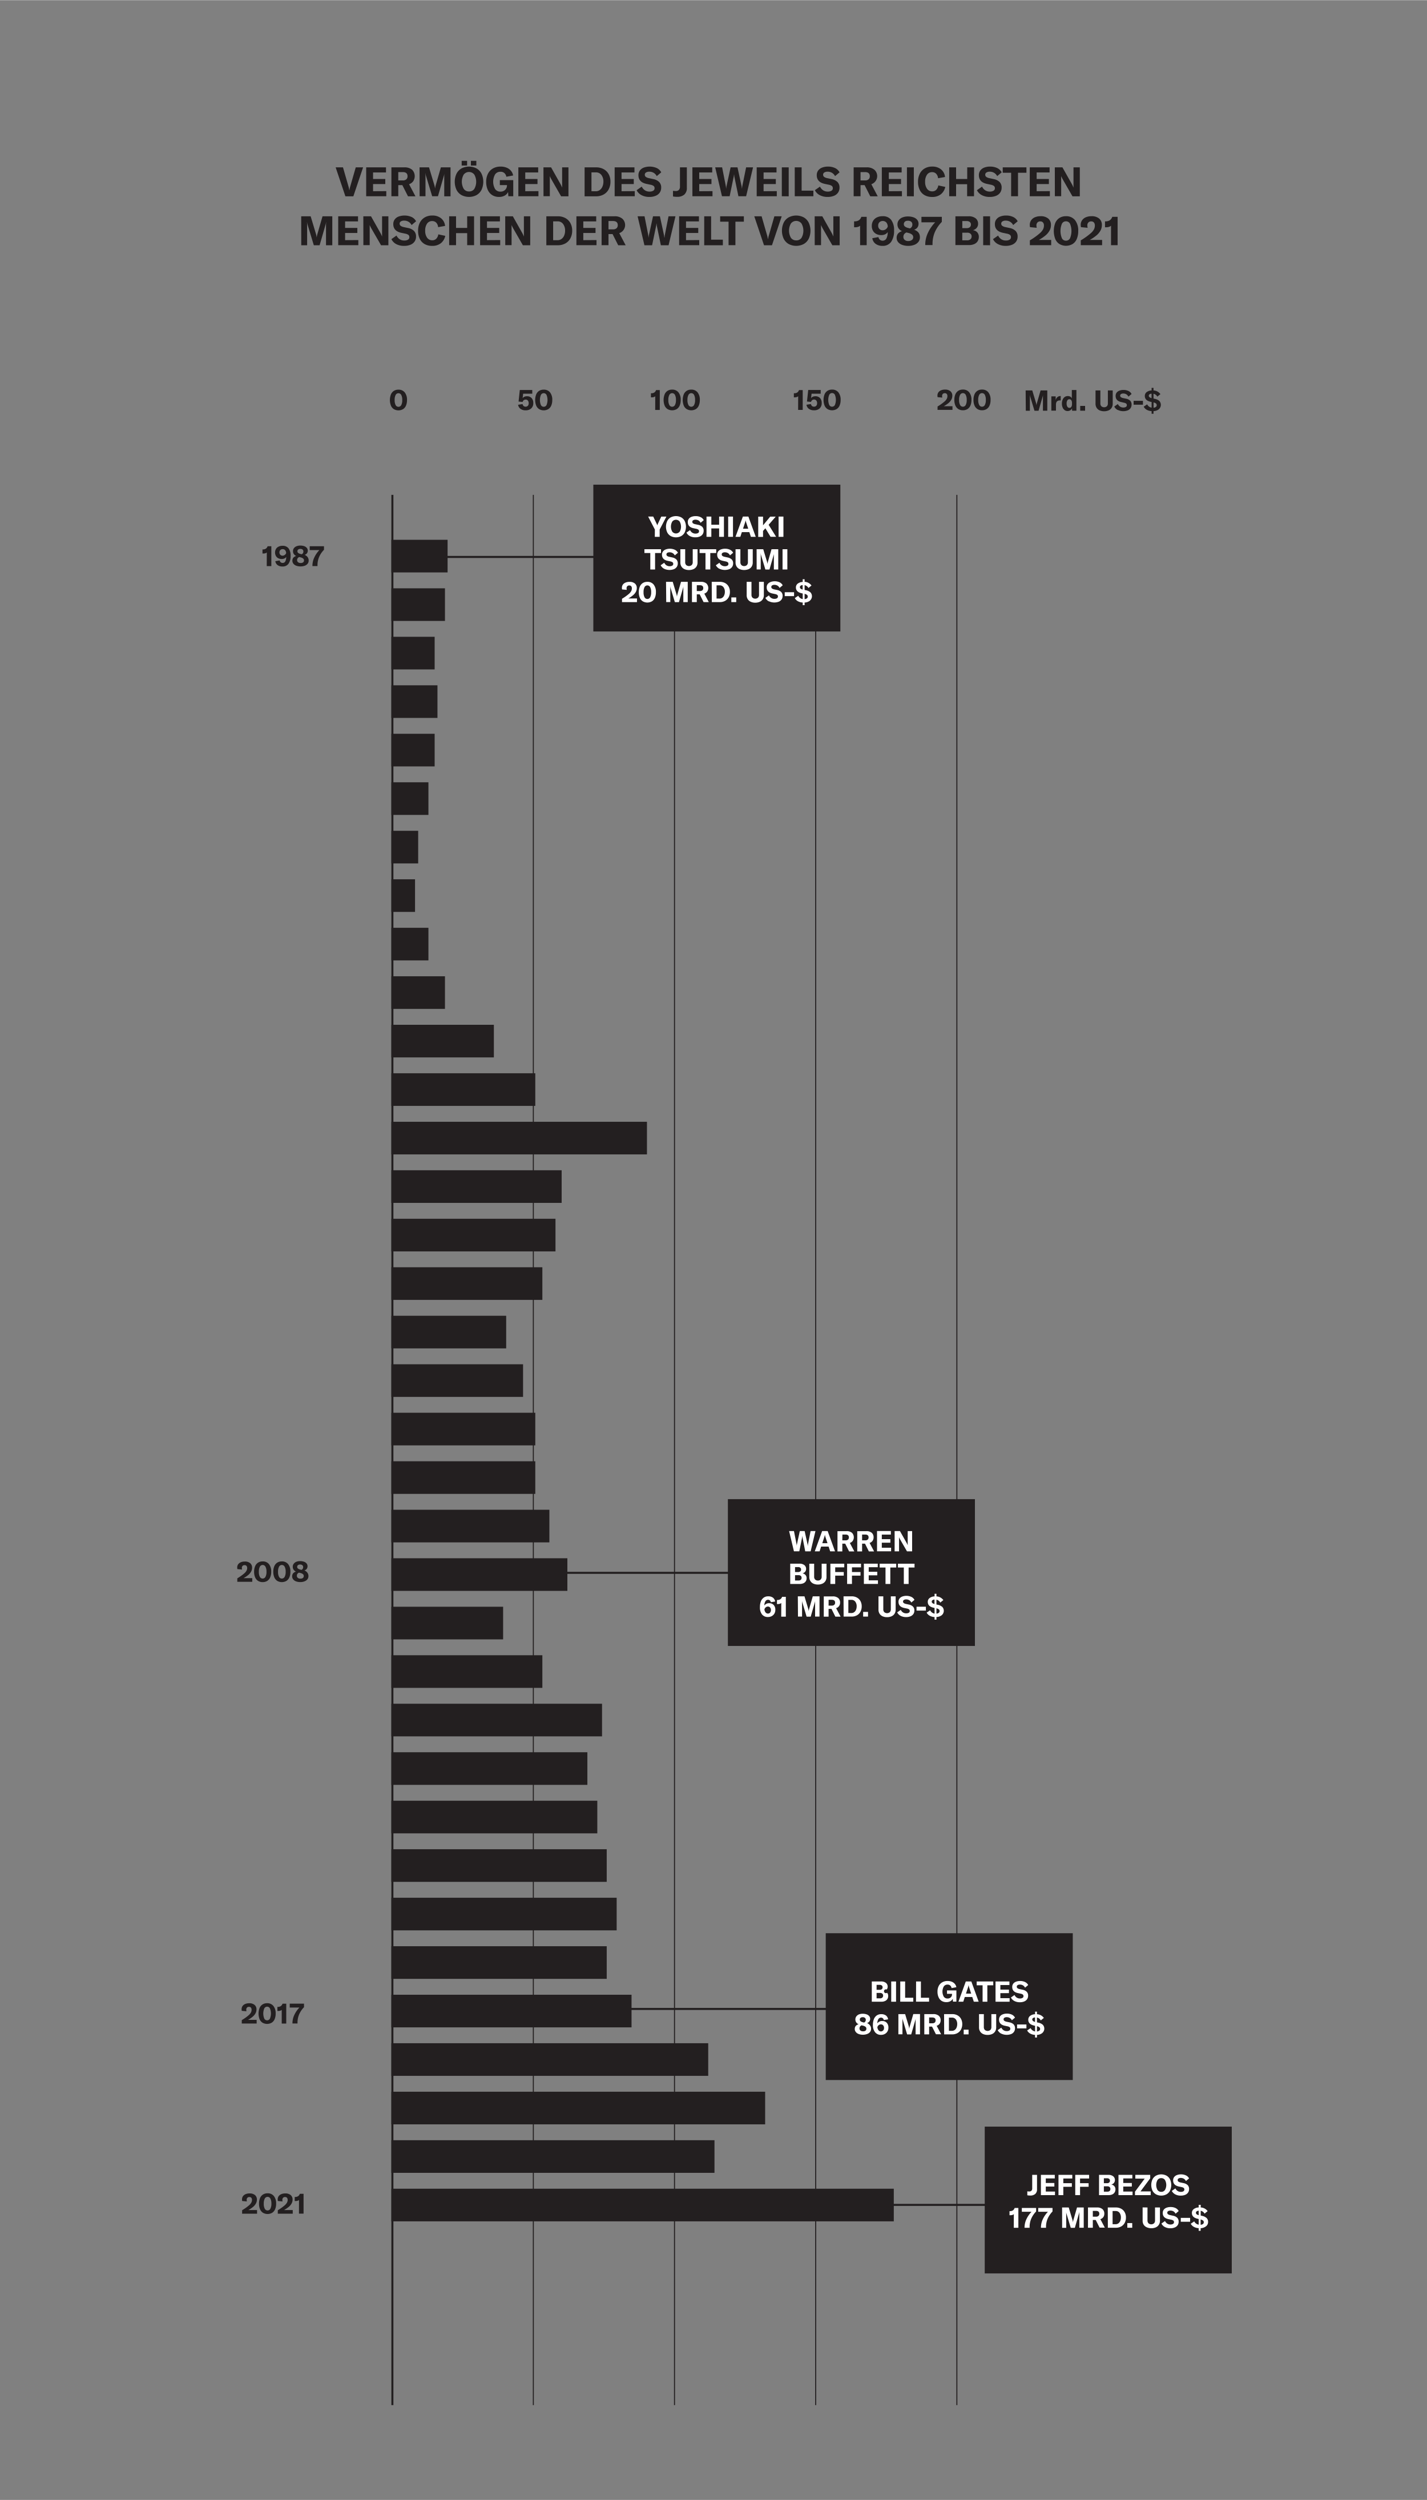 <?xml version="1.0"?>
<svg xmlns="http://www.w3.org/2000/svg" id="Ebene_1" data-name="Ebene 1" viewBox="0 0 700 1226" width="600" height="1051"><rect x="0" y="0" width="700" height="1226" fill="#808080" stroke="none"/><defs><style>.cls-1{fill:#231f20;}.cls-2{fill:#fff;}</style></defs><path class="cls-1" d="M164.65,82h3.6l2.64,9.16a13.42,13.42,0,0,1,.44,2h.08a12.65,12.65,0,0,1,.46-2L174.51,82h3.6l-4.78,14.2h-3.9Z"/><path class="cls-1" d="M189.49,93.66v2.5h-9.86V82h9.72v2.5H183v3.2h6v2.48h-6v3.52Z"/><path class="cls-1" d="M197.37,90.72h-2v5.44H192V82h6.24a5.71,5.71,0,0,1,3.91,1.16,4.51,4.51,0,0,1,.57,5.6,4,4,0,0,1-2.06,1.5l3.14,5.94h-3.66Zm-2-2.32h2.18a2.53,2.53,0,0,0,1.78-.54,2,2,0,0,0,.58-1.54c0-1.32-.78-2-2.36-2h-2.18Z"/><path class="cls-1" d="M205.81,82h4.64l2.62,8.7a10.91,10.91,0,0,1,.34,1.72h0a11.71,11.71,0,0,1,.36-1.76l2.5-8.66H221v14.2h-3.08V86.48a15.4,15.4,0,0,1,.08-1.6H218a6.91,6.91,0,0,1-.3,1.38l-2.86,9.9H212l-3-9.9a6.35,6.35,0,0,1-.3-1.36h-.06c.06.64.08,1.17.08,1.58v9.68h-2.88Z"/><path class="cls-1" d="M226.37,95.59A6.17,6.17,0,0,1,223.93,93a9.46,9.46,0,0,1,0-7.88,6.17,6.17,0,0,1,2.44-2.59,8,8,0,0,1,7.4,0,6.17,6.17,0,0,1,2.44,2.59,9.46,9.46,0,0,1,0,7.88,6.17,6.17,0,0,1-2.44,2.59,8,8,0,0,1-7.4,0Zm.1-16.79h2.66v2.3h-2.66Zm6.19,13.79a7.16,7.16,0,0,0,0-7.06,3.29,3.29,0,0,0-5.19,0,7.08,7.08,0,0,0,0,7,3.05,3.05,0,0,0,2.6,1.28A3,3,0,0,0,232.66,92.59ZM231,78.8h2.66v2.3H231Z"/><path class="cls-1" d="M241.43,95.59A5.87,5.87,0,0,1,239.25,93a9.55,9.55,0,0,1-.76-3.92,8.56,8.56,0,0,1,.85-3.91,6.21,6.21,0,0,1,2.45-2.62,7.33,7.33,0,0,1,3.74-.93,7.59,7.59,0,0,1,3.1.58,5.27,5.27,0,0,1,2.09,1.57,5,5,0,0,1,1,2.21l-3.34.62a3.09,3.09,0,0,0-.91-1.76,2.71,2.71,0,0,0-2-.68,3.05,3.05,0,0,0-2.62,1.31,7.32,7.32,0,0,0,0,7.14,3.09,3.09,0,0,0,2.68,1.29,3.16,3.16,0,0,0,1.73-.45A3,3,0,0,0,248.69,91v-.3h-3.5V88.26h6.58v7.9h-2.4l-.14-2.08a3.93,3.93,0,0,1-1.69,1.78,5.54,5.54,0,0,1-2.75.64A6.08,6.08,0,0,1,241.43,95.59Z"/><path class="cls-1" d="M264.13,93.66v2.5h-9.86V82H264v2.5h-6.34v3.2h6v2.48h-6v3.52Z"/><path class="cls-1" d="M266.59,82h3.74l4.56,8.1a12.62,12.62,0,0,1,.86,1.84h0l0-1.82V82h3.1v14.2h-3.6L270.55,88c-.17-.31-.34-.62-.49-.93a7.93,7.93,0,0,1-.35-.81h0l0,1.88v8h-3.1Z"/><path class="cls-1" d="M286.77,82h5.66a7.46,7.46,0,0,1,3.69.88,6.16,6.16,0,0,1,2.46,2.47,7.51,7.51,0,0,1,.87,3.67,7.86,7.86,0,0,1-.87,3.75,6.14,6.14,0,0,1-2.47,2.53,7.48,7.48,0,0,1-3.72.9h-5.62Zm5.48,11.72a3.25,3.25,0,0,0,2-.63,3.94,3.94,0,0,0,1.28-1.7A6.21,6.21,0,0,0,296,89a5.26,5.26,0,0,0-1-3.28,3.22,3.22,0,0,0-2.72-1.26h-2.14v9.24Z"/><path class="cls-1" d="M311.37,93.66v2.5h-9.86V82h9.72v2.5h-6.34v3.2h6v2.48h-6v3.52Z"/><path class="cls-1" d="M314.67,95.62a5.5,5.5,0,0,1-2.38-2.42l2.5-1.76a4.62,4.62,0,0,0,1.54,1.8,4.08,4.08,0,0,0,2.32.64,3.4,3.4,0,0,0,1.76-.41,1.33,1.33,0,0,0,.68-1.21,1.36,1.36,0,0,0-.47-1.15A3.94,3.94,0,0,0,319,90.5l-1.9-.4q-3.92-.85-3.92-4.26a3.84,3.84,0,0,1,.67-2.25,4.29,4.29,0,0,1,1.92-1.46,8.68,8.68,0,0,1,6.37.2,4.74,4.74,0,0,1,2.22,2.11l-2.2,1.86a3.93,3.93,0,0,0-1.49-1.61,4.14,4.14,0,0,0-2.17-.57,2.89,2.89,0,0,0-1.6.39,1.22,1.22,0,0,0-.6,1.07,1.33,1.33,0,0,0,.47,1.07,3.88,3.88,0,0,0,1.59.65l2.06.44a5.68,5.68,0,0,1,2.92,1.43,3.81,3.81,0,0,1,1,2.77,4.19,4.19,0,0,1-.68,2.39,4.39,4.39,0,0,1-2,1.6,7.78,7.78,0,0,1-3.13.57A8,8,0,0,1,314.67,95.62Z"/><path class="cls-1" d="M335.69,95.34a5.06,5.06,0,0,1-3.46,1.1,9.73,9.73,0,0,1-2.1-.18V93.5a9.18,9.18,0,0,0,1.36.1,2.07,2.07,0,0,0,1.53-.53,2.39,2.39,0,0,0,.53-1.73V82h3.38V92A4.24,4.24,0,0,1,335.69,95.34Z"/><path class="cls-1" d="M349.51,93.66v2.5h-9.86V82h9.72v2.5H343v3.2h6v2.48h-6v3.52Z"/><path class="cls-1" d="M350.83,82h3.4l1.82,9.22a9.23,9.23,0,0,1,.12,1.18h.06a8.61,8.61,0,0,1,.16-1.18l2-9.22h3.38l2,9.22a8.61,8.61,0,0,1,.16,1.18H364a11.51,11.51,0,0,1,.12-1.18L366,82h3.4L366,96.16h-3.78l-2-9.64c0-.23-.07-.57-.1-1h-.08a5.6,5.6,0,0,1-.12,1l-2,9.64h-3.76Z"/><path class="cls-1" d="M381.05,93.66v2.5h-9.86V82h9.72v2.5h-6.34v3.2h6v2.48h-6v3.52Z"/><path class="cls-1" d="M383.51,96.16V82h3.38v14.2Z"/><path class="cls-1" d="M389.85,82h3.38V93.42H399v2.74h-9.14Z"/><path class="cls-1" d="M402.11,95.62a5.5,5.5,0,0,1-2.38-2.42l2.5-1.76a4.62,4.62,0,0,0,1.54,1.8,4.05,4.05,0,0,0,2.32.64,3.4,3.4,0,0,0,1.76-.41,1.33,1.33,0,0,0,.68-1.21,1.39,1.39,0,0,0-.47-1.15,3.94,3.94,0,0,0-1.59-.61l-1.9-.4q-3.92-.85-3.92-4.26a3.77,3.77,0,0,1,.67-2.25,4.29,4.29,0,0,1,1.92-1.46,7.78,7.78,0,0,1,2.95-.51,7.89,7.89,0,0,1,3.42.71,4.74,4.74,0,0,1,2.22,2.11l-2.2,1.86a4,4,0,0,0-1.49-1.61,4.14,4.14,0,0,0-2.17-.57,2.89,2.89,0,0,0-1.6.39,1.22,1.22,0,0,0-.6,1.07,1.33,1.33,0,0,0,.47,1.07,3.88,3.88,0,0,0,1.59.65l2.06.44a5.68,5.68,0,0,1,2.92,1.43,3.81,3.81,0,0,1,1,2.77,4.26,4.26,0,0,1-.68,2.39,4.39,4.39,0,0,1-2,1.6,7.81,7.81,0,0,1-3.13.57A8,8,0,0,1,402.11,95.62Z"/><path class="cls-1" d="M424.13,90.72h-2v5.44h-3.38V82H425a5.71,5.71,0,0,1,3.91,1.16,4.2,4.2,0,0,1-1.49,7.1l3.14,5.94h-3.66Zm-2-2.32h2.18a2.54,2.54,0,0,0,1.78-.54,2,2,0,0,0,.58-1.54c0-1.32-.79-2-2.36-2h-2.18Z"/><path class="cls-1" d="M442.43,93.66v2.5h-9.86V82h9.72v2.5H436v3.2h6v2.48h-6v3.52Z"/><path class="cls-1" d="M444.89,96.16V82h3.38v14.2Z"/><path class="cls-1" d="M453.48,95.59A5.82,5.82,0,0,1,451.13,93a9,9,0,0,1-.8-3.93,8.67,8.67,0,0,1,.84-3.92,6.15,6.15,0,0,1,2.41-2.61,7.15,7.15,0,0,1,3.71-.93A6.62,6.62,0,0,1,461.63,83a5.46,5.46,0,0,1,1.94,3.73l-3.42.6a3.62,3.62,0,0,0-.92-2.2,2.7,2.7,0,0,0-2-.78,2.91,2.91,0,0,0-2.51,1.27,5.81,5.81,0,0,0-.91,3.45,5.68,5.68,0,0,0,.93,3.42,3,3,0,0,0,2.59,1.28,2.62,2.62,0,0,0,1.94-.77,3.82,3.82,0,0,0,1-2.15l3.42.74a6.2,6.2,0,0,1-2.17,3.61,6.61,6.61,0,0,1-4.23,1.31A7.29,7.29,0,0,1,453.48,95.59Z"/><path class="cls-1" d="M477.79,96.16h-3.38v-5.9H469v5.9h-3.38V82H469v5.7h5.46V82h3.38Z"/><path class="cls-1" d="M481.61,95.62a5.5,5.5,0,0,1-2.38-2.42l2.5-1.76a4.62,4.62,0,0,0,1.54,1.8,4.05,4.05,0,0,0,2.32.64,3.4,3.4,0,0,0,1.76-.41,1.33,1.33,0,0,0,.68-1.21,1.39,1.39,0,0,0-.47-1.15A4,4,0,0,0,486,90.5l-1.9-.4q-3.92-.85-3.92-4.26a3.77,3.77,0,0,1,.67-2.25,4.29,4.29,0,0,1,1.92-1.46,7.75,7.75,0,0,1,2.95-.51,7.89,7.89,0,0,1,3.42.71,4.74,4.74,0,0,1,2.22,2.11l-2.2,1.86a4,4,0,0,0-1.49-1.61,4.14,4.14,0,0,0-2.17-.57,2.89,2.89,0,0,0-1.6.39,1.22,1.22,0,0,0-.6,1.07,1.33,1.33,0,0,0,.47,1.07,3.88,3.88,0,0,0,1.59.65l2.06.44a5.72,5.72,0,0,1,2.92,1.43,3.81,3.81,0,0,1,1,2.77,4.26,4.26,0,0,1-.68,2.39,4.39,4.39,0,0,1-2,1.6,7.81,7.81,0,0,1-3.13.57A8,8,0,0,1,481.61,95.62Z"/><path class="cls-1" d="M503.51,84.64h-4.14V96.16H496V84.64h-4.12V82h11.62Z"/><path class="cls-1" d="M515,93.66v2.5h-9.86V82h9.72v2.5h-6.34v3.2h6v2.48h-6v3.52Z"/><path class="cls-1" d="M517.43,82h3.74l4.56,8.1a13.8,13.8,0,0,1,.86,1.84h0l0-1.82V82h3.1v14.2h-3.6L521.39,88c-.18-.31-.34-.62-.49-.93a7.93,7.93,0,0,1-.35-.81h0l0,1.88v8h-3.1Z"/><path class="cls-1" d="M147.75,106h4.64l2.62,8.7a10.91,10.91,0,0,1,.34,1.72h0a11.71,11.71,0,0,1,.36-1.76l2.5-8.66H163v14.2h-3.08v-9.68a15.4,15.4,0,0,1,.08-1.6h-.06a6.91,6.91,0,0,1-.3,1.38l-2.86,9.9h-2.84l-3-9.9a6.35,6.35,0,0,1-.3-1.36h-.06c.06.64.08,1.17.08,1.58v9.68h-2.88Z"/><path class="cls-1" d="M175.77,117.66v2.5h-9.86V106h9.72v2.5h-6.34v3.2h6v2.48h-6v3.52Z"/><path class="cls-1" d="M178.23,106H182l4.56,8.1a12.62,12.62,0,0,1,.86,1.84h0l0-1.82V106h3.1v14.2h-3.6L182.19,112c-.17-.31-.33-.62-.49-.93a7.93,7.93,0,0,1-.35-.81h0l0,1.88v8h-3.1Z"/><path class="cls-1" d="M194.33,119.62A5.5,5.5,0,0,1,192,117.2l2.5-1.76a4.62,4.62,0,0,0,1.54,1.8,4.08,4.08,0,0,0,2.32.64,3.4,3.4,0,0,0,1.76-.41,1.31,1.31,0,0,0,.68-1.21,1.36,1.36,0,0,0-.47-1.15,3.94,3.94,0,0,0-1.59-.61l-1.9-.4q-3.91-.85-3.92-4.26a3.84,3.84,0,0,1,.67-2.25,4.29,4.29,0,0,1,1.92-1.46,8.68,8.68,0,0,1,6.37.2,4.74,4.74,0,0,1,2.22,2.11l-2.2,1.86a3.93,3.93,0,0,0-1.49-1.61,4.11,4.11,0,0,0-2.17-.57,2.92,2.92,0,0,0-1.6.39,1.22,1.22,0,0,0-.6,1.07,1.33,1.33,0,0,0,.47,1.07,4,4,0,0,0,1.59.65l2.06.44a5.68,5.68,0,0,1,2.92,1.43,3.81,3.81,0,0,1,1,2.77,4.19,4.19,0,0,1-.68,2.39,4.39,4.39,0,0,1-2,1.6,7.78,7.78,0,0,1-3.13.57A8,8,0,0,1,194.33,119.62Z"/><path class="cls-1" d="M208.24,119.59a5.94,5.94,0,0,1-2.35-2.58,9,9,0,0,1-.8-3.93,8.67,8.67,0,0,1,.84-3.92,6.21,6.21,0,0,1,2.41-2.61,7.15,7.15,0,0,1,3.71-.93,6.62,6.62,0,0,1,4.34,1.37,5.46,5.46,0,0,1,1.94,3.73l-3.42.6a3.62,3.62,0,0,0-.92-2.2,2.7,2.7,0,0,0-2-.78,2.92,2.92,0,0,0-2.51,1.27,5.88,5.88,0,0,0-.91,3.45,5.68,5.68,0,0,0,.93,3.42,3,3,0,0,0,2.59,1.28A2.61,2.61,0,0,0,214,117a3.75,3.75,0,0,0,1-2.15l3.42.74a6.15,6.15,0,0,1-2.17,3.61A6.61,6.61,0,0,1,212,120.5,7.29,7.29,0,0,1,208.24,119.59Z"/><path class="cls-1" d="M232.55,120.16h-3.38v-5.9h-5.46v5.9h-3.38V106h3.38v5.7h5.46V106h3.38Z"/><path class="cls-1" d="M245.37,117.66v2.5h-9.86V106h9.72v2.5h-6.34v3.2h6v2.48h-6v3.52Z"/><path class="cls-1" d="M247.83,106h3.74l4.56,8.1a12.62,12.62,0,0,1,.86,1.84h0l0-1.82V106h3.1v14.2h-3.6L251.79,112c-.17-.31-.33-.62-.49-.93a7.93,7.93,0,0,1-.35-.81h0l0,1.88v8h-3.1Z"/><path class="cls-1" d="M268,106h5.66a7.46,7.46,0,0,1,3.69.88,6.16,6.16,0,0,1,2.46,2.47,7.51,7.51,0,0,1,.87,3.67,7.86,7.86,0,0,1-.87,3.75,6.14,6.14,0,0,1-2.47,2.53,7.48,7.48,0,0,1-3.72.9H268Zm5.48,11.72a3.23,3.23,0,0,0,2-.63,3.94,3.94,0,0,0,1.28-1.7,6,6,0,0,0,.44-2.37,5.26,5.26,0,0,0-1-3.28,3.22,3.22,0,0,0-2.72-1.26h-2.14v9.24Z"/><path class="cls-1" d="M292.61,117.66v2.5h-9.86V106h9.72v2.5h-6.34v3.2h6v2.48h-6v3.52Z"/><path class="cls-1" d="M300.49,114.72h-2v5.44h-3.38V106h6.24a5.71,5.71,0,0,1,3.91,1.16,4.2,4.2,0,0,1-1.49,7.1l3.14,5.94h-3.66Zm-2-2.32h2.18a2.54,2.54,0,0,0,1.78-.54,2,2,0,0,0,.58-1.54c0-1.32-.79-2-2.36-2h-2.18Z"/><path class="cls-1" d="M312.77,106h3.4l1.82,9.22a9.23,9.23,0,0,1,.12,1.18h.06a8.61,8.61,0,0,1,.16-1.18l2-9.22h3.38l2,9.22a8.61,8.61,0,0,1,.16,1.18H326a11.51,11.51,0,0,1,.12-1.18l1.82-9.22h3.4l-3.38,14.2h-3.78l-2-9.64c0-.23-.07-.57-.1-1H322a5.6,5.6,0,0,1-.12,1l-2,9.64h-3.76Z"/><path class="cls-1" d="M343,117.66v2.5h-9.86V106h9.72v2.5h-6.34v3.2h6v2.48h-6v3.52Z"/><path class="cls-1" d="M345.45,106h3.38v11.46h5.76v2.74h-9.14Z"/><path class="cls-1" d="M364.89,108.64h-4.14v11.52h-3.36V108.64h-4.12V106h11.62Z"/><path class="cls-1" d="M370,106h3.6l2.64,9.16a13.42,13.42,0,0,1,.44,2h.08a11.59,11.59,0,0,1,.46-2l2.64-9.16h3.6l-4.78,14.2h-3.9Z"/><path class="cls-1" d="M386.87,119.59a6.17,6.17,0,0,1-2.44-2.59,9.46,9.46,0,0,1,0-7.88,6.17,6.17,0,0,1,2.44-2.59,8,8,0,0,1,7.4,0,6.17,6.17,0,0,1,2.44,2.59,9.46,9.46,0,0,1,0,7.88,6.17,6.17,0,0,1-2.44,2.59,8,8,0,0,1-7.4,0Zm6.29-3a7.16,7.16,0,0,0,0-7.06,3.29,3.29,0,0,0-5.19,0,7.08,7.08,0,0,0,0,7,3.05,3.05,0,0,0,2.6,1.28A3,3,0,0,0,393.16,116.59Z"/><path class="cls-1" d="M399.63,106h3.74l4.56,8.1a13.8,13.8,0,0,1,.86,1.84h0l0-1.82V106h3.1v14.2h-3.6L403.59,112c-.17-.31-.34-.62-.49-.93a7.93,7.93,0,0,1-.35-.81h0l0,1.88v8h-3.1Z"/><path class="cls-1" d="M421.91,110.62a2.53,2.53,0,0,1-1,.56,4.81,4.81,0,0,1-1.39.2h-.56v-2.9h.38a3.74,3.74,0,0,0,2-.56,3.32,3.32,0,0,0,1.18-1.66h2.62v13.9h-3.22Z"/><path class="cls-1" d="M437.14,107.74a8.24,8.24,0,0,1,1.43,5.24,9.35,9.35,0,0,1-1.41,5.52,4.9,4.9,0,0,1-4.27,2,5.55,5.55,0,0,1-3.38-1,4.1,4.1,0,0,1-1.6-2.76l3-.54a2.28,2.28,0,0,0,.72,1.3,2,2,0,0,0,1.38.46,2,2,0,0,0,1.81-1.1,6.56,6.56,0,0,0,.63-3.12,3,3,0,0,1-1.29,1.11,4.31,4.31,0,0,1-1.83.37,5.25,5.25,0,0,1-2.46-.55,3.94,3.94,0,0,1-1.64-1.57,4.69,4.69,0,0,1-.58-2.38,4.75,4.75,0,0,1,.64-2.48,4.35,4.35,0,0,1,1.84-1.68,6.18,6.18,0,0,1,2.8-.6A5,5,0,0,1,437.14,107.74Zm-2.66,4.64a2.73,2.73,0,0,0,1-1.32,3.33,3.33,0,0,0-.67-2,2.45,2.45,0,0,0-3.42-.14,2.29,2.29,0,0,0-.61,1.67,2.23,2.23,0,0,0,.61,1.63,2.12,2.12,0,0,0,1.59.63A2.53,2.53,0,0,0,434.48,112.38Z"/><path class="cls-1" d="M450.57,114a3.84,3.84,0,0,1,.68,2.34,3.54,3.54,0,0,1-.71,2.18,4.53,4.53,0,0,1-2,1.46,8,8,0,0,1-3,.52,8.26,8.26,0,0,1-3-.49,4.55,4.55,0,0,1-2-1.38,3.2,3.2,0,0,1-.7-2,3.28,3.28,0,0,1,.64-2.11,4,4,0,0,1,2-1.23,4,4,0,0,1-1.7-1.37,3.59,3.59,0,0,1-.54-2,3.33,3.33,0,0,1,.64-2,4.11,4.11,0,0,1,1.8-1.36,7,7,0,0,1,2.7-.48,7.92,7.92,0,0,1,2.74.43,4,4,0,0,1,1.82,1.24,2.91,2.91,0,0,1,.64,1.87,3.1,3.1,0,0,1-.53,1.84,3.34,3.34,0,0,1-1.65,1.14A4.64,4.64,0,0,1,450.57,114Zm-3.25,3.63a1.66,1.66,0,0,0,.65-1.37,1.61,1.61,0,0,0-.54-1.25,4.14,4.14,0,0,0-1.7-.81l-1.08-.28a2.72,2.72,0,0,0-1.15.9,2.36,2.36,0,0,0-.35,1.32,1.8,1.8,0,0,0,.66,1.45,2.65,2.65,0,0,0,1.76.55A2.76,2.76,0,0,0,447.32,117.59Zm-3.41-9a1.51,1.51,0,0,0-.54,1.24,1.43,1.43,0,0,0,.52,1.13,4.1,4.1,0,0,0,1.66.73l.8.22a2.32,2.32,0,0,0,.92-.81,2.13,2.13,0,0,0,.28-1.13,1.69,1.69,0,0,0-.56-1.34,2.31,2.31,0,0,0-1.56-.48A2.37,2.37,0,0,0,443.91,108.58Z"/><path class="cls-1" d="M453.87,119.92a13.72,13.72,0,0,1,1.28-5.73,19.07,19.07,0,0,1,3.6-5.25H452v-2.68h10v2.48a16.89,16.89,0,0,0-3.41,5,14.72,14.72,0,0,0-1.15,5.88v.5h-3.52Z"/><path class="cls-1" d="M479.38,113.87a3.39,3.39,0,0,1,.77,2.29,4,4,0,0,1-.54,2,3.64,3.64,0,0,1-1.63,1.43,6.08,6.08,0,0,1-2.65.52h-6.66V106h6.4a5.37,5.37,0,0,1,3.53,1,3.32,3.32,0,0,1,1.19,2.65,3.06,3.06,0,0,1-.67,2,3.45,3.45,0,0,1-1.89,1.16A3.47,3.47,0,0,1,479.38,113.87Zm-7.33-5.53v3.46h2.12a2.26,2.26,0,0,0,1.59-.48,1.65,1.65,0,0,0,.51-1.26,1.59,1.59,0,0,0-.52-1.25,2.33,2.33,0,0,0-1.58-.47Zm4,8.92a1.79,1.79,0,0,0,.57-1.38,1.71,1.71,0,0,0-.56-1.34,2.36,2.36,0,0,0-1.6-.5h-2.42v3.74h2.34A2.39,2.39,0,0,0,476.06,117.26Z"/><path class="cls-1" d="M482.29,120.16V106h3.38v14.2Z"/><path class="cls-1" d="M489.49,119.62a5.5,5.5,0,0,1-2.38-2.42l2.5-1.76a4.62,4.62,0,0,0,1.54,1.8,4.05,4.05,0,0,0,2.32.64,3.4,3.4,0,0,0,1.76-.41,1.33,1.33,0,0,0,.68-1.21,1.39,1.39,0,0,0-.47-1.15,4,4,0,0,0-1.59-.61l-1.9-.4q-3.92-.85-3.92-4.26a3.77,3.77,0,0,1,.67-2.25,4.18,4.18,0,0,1,1.92-1.46,7.78,7.78,0,0,1,2.95-.51,7.89,7.89,0,0,1,3.42.71,4.79,4.79,0,0,1,2.22,2.11L497,110.3a4,4,0,0,0-1.49-1.61,4.14,4.14,0,0,0-2.17-.57,2.89,2.89,0,0,0-1.6.39,1.22,1.22,0,0,0-.6,1.07,1.3,1.3,0,0,0,.47,1.07,3.88,3.88,0,0,0,1.59.65l2.06.44a5.68,5.68,0,0,1,2.92,1.43,3.81,3.81,0,0,1,1,2.77,4.26,4.26,0,0,1-.68,2.39,4.39,4.39,0,0,1-2,1.6,7.81,7.81,0,0,1-3.13.57A8,8,0,0,1,489.49,119.62Z"/><path class="cls-1" d="M505.19,117.8a32.52,32.52,0,0,0,5-3.6,6.92,6.92,0,0,0,1.46-1.79,4.06,4.06,0,0,0,.44-1.87,2.22,2.22,0,0,0-.46-1.51,1.7,1.7,0,0,0-1.34-.53,1.81,1.81,0,0,0-1.38.53,2.06,2.06,0,0,0-.5,1.47,6.89,6.89,0,0,0,.14,1.14l-3.28-.32a5,5,0,0,1-.12-1.08,4,4,0,0,1,.65-2.26,4.22,4.22,0,0,1,1.84-1.49,6.91,6.91,0,0,1,2.81-.53,5.59,5.59,0,0,1,3.74,1.14,4,4,0,0,1,1.34,3.2,5.65,5.65,0,0,1-.62,2.59,8.27,8.27,0,0,1-1.88,2.35,20.15,20.15,0,0,1-3.46,2.36h6.08v2.56H505.19Z"/><path class="cls-1" d="M519.7,119.6a5.37,5.37,0,0,1-2.06-2.49,11.07,11.07,0,0,1,0-7.8,5.41,5.41,0,0,1,2.05-2.49,5.86,5.86,0,0,1,3.22-.86,5.44,5.44,0,0,1,4.42,1.91,8.18,8.18,0,0,1,1.58,5.35,9.76,9.76,0,0,1-.71,3.89,5.37,5.37,0,0,1-2.06,2.49,6.46,6.46,0,0,1-6.44,0Zm5.2-2.85a9.4,9.4,0,0,0,0-7.07,2.19,2.19,0,0,0-2-1.22,2.16,2.16,0,0,0-2,1.22,9.4,9.4,0,0,0,0,7.07,2.15,2.15,0,0,0,2,1.21A2.18,2.18,0,0,0,524.9,116.75Z"/><path class="cls-1" d="M530.17,117.8a33,33,0,0,0,5-3.6,6.72,6.72,0,0,0,1.46-1.79,4.06,4.06,0,0,0,.44-1.87,2.22,2.22,0,0,0-.46-1.51,1.7,1.7,0,0,0-1.34-.53,1.81,1.81,0,0,0-1.38.53,2,2,0,0,0-.5,1.47,6,6,0,0,0,.14,1.14l-3.28-.32a5,5,0,0,1-.12-1.08,3.88,3.88,0,0,1,.65-2.26,4.22,4.22,0,0,1,1.84-1.49,6.91,6.91,0,0,1,2.81-.53,5.59,5.59,0,0,1,3.74,1.14,4,4,0,0,1,1.34,3.2,5.65,5.65,0,0,1-.62,2.59,8.27,8.27,0,0,1-1.88,2.35,20.56,20.56,0,0,1-3.46,2.36h6.08v2.56H530.17Z"/><path class="cls-1" d="M545,110.62a2.6,2.6,0,0,1-1,.56,4.86,4.86,0,0,1-1.39.2h-.56v-2.9h.38a3.74,3.74,0,0,0,2-.56,3.38,3.38,0,0,0,1.18-1.66h2.62v13.9H545Z"/><path class="cls-1" d="M130.88,270.86a1.88,1.88,0,0,1-.73.4,3.35,3.35,0,0,1-1,.13h-.39v-2h.27a2.56,2.56,0,0,0,1.41-.4,2.37,2.37,0,0,0,.83-1.16h1.83v9.73h-2.25Z"/><path class="cls-1" d="M141.54,268.85a5.8,5.8,0,0,1,1,3.67,6.5,6.5,0,0,1-1,3.86,3.45,3.45,0,0,1-3,1.37,3.84,3.84,0,0,1-2.36-.67,2.87,2.87,0,0,1-1.12-1.93l2.12-.38a1.63,1.63,0,0,0,.51.91,1.44,1.44,0,0,0,1,.32,1.38,1.38,0,0,0,1.27-.77,4.59,4.59,0,0,0,.44-2.18,2,2,0,0,1-.9.77,3,3,0,0,1-1.28.26,3.63,3.63,0,0,1-1.72-.38,2.77,2.77,0,0,1-1.15-1.1,3.58,3.58,0,0,1,0-3.4,3,3,0,0,1,1.29-1.18,4.32,4.32,0,0,1,2-.42A3.53,3.53,0,0,1,141.54,268.85Zm-1.87,3.25a1.91,1.91,0,0,0,.7-.93,2.4,2.4,0,0,0-.47-1.38,1.5,1.5,0,0,0-1.25-.54,1.55,1.55,0,0,0-1.15.44,1.65,1.65,0,0,0-.42,1.17,1.57,1.57,0,0,0,.42,1.14,1.48,1.48,0,0,0,1.12.45A1.77,1.77,0,0,0,139.67,272.1Z"/><path class="cls-1" d="M150.94,273.2a2.74,2.74,0,0,1,.47,1.64,2.48,2.48,0,0,1-.49,1.53,3.29,3.29,0,0,1-1.41,1,6.45,6.45,0,0,1-4.19,0,3.11,3.11,0,0,1-1.4-1,2.27,2.27,0,0,1-.49-1.43,2.31,2.31,0,0,1,.45-1.48,2.78,2.78,0,0,1,1.42-.86,2.75,2.75,0,0,1-1.2-1,2.56,2.56,0,0,1-.37-1.41,2.38,2.38,0,0,1,.44-1.41,2.89,2.89,0,0,1,1.27-.95,4.78,4.78,0,0,1,1.88-.34,5.61,5.61,0,0,1,1.92.3,2.81,2.81,0,0,1,1.28.87,2,2,0,0,1,.45,1.31,2.16,2.16,0,0,1-.38,1.29,2.28,2.28,0,0,1-1.15.79A3.34,3.34,0,0,1,150.94,273.2Zm-2.28,2.54a1.15,1.15,0,0,0,.46-1,1.14,1.14,0,0,0-.38-.87,2.93,2.93,0,0,0-1.19-.57l-.76-.2a1.9,1.9,0,0,0-.8.64,1.56,1.56,0,0,0-.25.92,1.27,1.27,0,0,0,.47,1,1.86,1.86,0,0,0,1.23.38A1.91,1.91,0,0,0,148.66,275.74Zm-2.38-6.3a1,1,0,0,0-.38.86,1,1,0,0,0,.36.79,2.8,2.8,0,0,0,1.16.52l.56.15a1.61,1.61,0,0,0,.65-.57,1.52,1.52,0,0,0,.19-.79,1.19,1.19,0,0,0-.39-.94,1.63,1.63,0,0,0-1.09-.33A1.6,1.6,0,0,0,146.28,269.44Z"/><path class="cls-1" d="M153.26,277.37a9.55,9.55,0,0,1,.9-4,13.08,13.08,0,0,1,2.52-3.67h-4.75v-1.88h7v1.74a11.82,11.82,0,0,0-2.39,3.52,10.33,10.33,0,0,0-.8,4.12v.35h-2.47Z"/><path class="cls-1" d="M193.2,200.58a3.77,3.77,0,0,1-1.44-1.74,7.73,7.73,0,0,1,0-5.47,3.82,3.82,0,0,1,1.43-1.74,4.12,4.12,0,0,1,2.26-.6,3.8,3.8,0,0,1,3.09,1.34,5.69,5.69,0,0,1,1.11,3.74,6.86,6.86,0,0,1-.5,2.73,3.77,3.77,0,0,1-1.44,1.74,4.54,4.54,0,0,1-4.51,0Zm3.64-2a5.09,5.09,0,0,0,.48-2.47,5.17,5.17,0,0,0-.48-2.48,1.55,1.55,0,0,0-2.77,0,5.17,5.17,0,0,0-.48,2.48,5.09,5.09,0,0,0,.48,2.47,1.55,1.55,0,0,0,2.77,0Z"/><path class="cls-1" d="M255.34,200.44a3,3,0,0,1-1.19-2l2.2-.35a1.64,1.64,0,0,0,.49.95,1.6,1.6,0,0,0,2.1-.11,1.78,1.78,0,0,0,.4-1.24,2.06,2.06,0,0,0-.39-1.31,1.32,1.32,0,0,0-1.09-.48,1.52,1.52,0,0,0-.95.3,1.57,1.57,0,0,0-.53.86l-2-.2.6-5.66h6.12V193h-4.47l-.26,2.22a2.06,2.06,0,0,1,.87-.72,3.09,3.09,0,0,1,1.27-.24,3,3,0,0,1,2.27.89,3.51,3.51,0,0,1,.82,2.47,3.37,3.37,0,0,1-1,2.58,3.84,3.84,0,0,1-2.75.95A4,4,0,0,1,255.34,200.44Z"/><path class="cls-1" d="M264.46,200.56a3.77,3.77,0,0,1-1.44-1.74,7.7,7.7,0,0,1,0-5.46,3.82,3.82,0,0,1,1.43-1.74,4.12,4.12,0,0,1,2.26-.6,3.78,3.78,0,0,1,3.09,1.33,5.71,5.71,0,0,1,1.11,3.75,6.81,6.81,0,0,1-.5,2.72,3.77,3.77,0,0,1-1.44,1.74,4.47,4.47,0,0,1-4.51,0Zm3.64-2a6.62,6.62,0,0,0,0-4.95,1.55,1.55,0,0,0-2.77,0,6.62,6.62,0,0,0,0,4.95,1.55,1.55,0,0,0,2.77,0Z"/><path class="cls-1" d="M321.42,194.26a1.91,1.91,0,0,1-.72.4,3.42,3.42,0,0,1-1,.13h-.39v-2h.27a2.45,2.45,0,0,0,1.41-.39,2.31,2.31,0,0,0,.83-1.16h1.83v9.73h-2.25Z"/><path class="cls-1" d="M327.46,200.55a3.77,3.77,0,0,1-1.44-1.74,7.7,7.7,0,0,1,0-5.46,3.84,3.84,0,0,1,1.43-1.75,4.12,4.12,0,0,1,2.26-.6,3.8,3.8,0,0,1,3.09,1.34,5.69,5.69,0,0,1,1.11,3.74,6.86,6.86,0,0,1-.5,2.73,3.77,3.77,0,0,1-1.44,1.74,4.54,4.54,0,0,1-4.51,0Zm3.64-2a5.07,5.07,0,0,0,.48-2.47,5.19,5.19,0,0,0-.48-2.48,1.55,1.55,0,0,0-2.77,0,5.19,5.19,0,0,0-.48,2.48,5.07,5.07,0,0,0,.48,2.47,1.55,1.55,0,0,0,2.77,0Z"/><path class="cls-1" d="M336.84,200.55a3.77,3.77,0,0,1-1.44-1.74,7.7,7.7,0,0,1,0-5.46,3.84,3.84,0,0,1,1.43-1.75,4.12,4.12,0,0,1,2.26-.6,3.8,3.8,0,0,1,3.09,1.34,5.69,5.69,0,0,1,1.11,3.74,6.86,6.86,0,0,1-.5,2.73,3.77,3.77,0,0,1-1.44,1.74,4.54,4.54,0,0,1-4.51,0Zm3.64-2a5.07,5.07,0,0,0,.48-2.47,5.19,5.19,0,0,0-.48-2.48,1.55,1.55,0,0,0-2.77,0,5.18,5.18,0,0,0-.49,2.48,5.06,5.06,0,0,0,.49,2.47,1.55,1.55,0,0,0,2.77,0Z"/><path class="cls-1" d="M391.54,194.26a1.9,1.9,0,0,1-.72.39,3.45,3.45,0,0,1-1,.14h-.4v-2h.27a2.62,2.62,0,0,0,1.41-.39,2.34,2.34,0,0,0,.83-1.17h1.83v9.73h-2.25Z"/><path class="cls-1" d="M396.79,200.42a3,3,0,0,1-1.19-2l2.2-.35a1.6,1.6,0,0,0,.5.95,1.38,1.38,0,0,0,1,.34,1.41,1.41,0,0,0,1.12-.45,1.78,1.78,0,0,0,.4-1.24,2,2,0,0,0-.39-1.31,1.33,1.33,0,0,0-1.09-.49,1.42,1.42,0,0,0-.94.31,1.49,1.49,0,0,0-.54.86l-2-.2.6-5.66h6.12V193h-4.46l-.27,2.22a1.93,1.93,0,0,1,.87-.72,3.13,3.13,0,0,1,1.27-.24,3,3,0,0,1,2.27.89,3.51,3.51,0,0,1,.82,2.47,3.37,3.37,0,0,1-1,2.58,3.82,3.82,0,0,1-2.75.94A4.08,4.08,0,0,1,396.79,200.42Z"/><path class="cls-1" d="M405.91,200.54a3.77,3.77,0,0,1-1.44-1.74,7.7,7.7,0,0,1,0-5.46,3.82,3.82,0,0,1,1.43-1.74,4.12,4.12,0,0,1,2.26-.61,3.8,3.8,0,0,1,3.09,1.34,5.71,5.71,0,0,1,1.11,3.75,6.81,6.81,0,0,1-.5,2.72,3.77,3.77,0,0,1-1.44,1.74,4.54,4.54,0,0,1-4.51,0Zm3.64-2a6.62,6.62,0,0,0,0-5,1.55,1.55,0,0,0-2.77,0,6.62,6.62,0,0,0,0,5,1.56,1.56,0,0,0,2.77,0Z"/><path class="cls-1" d="M459.92,199.27a23,23,0,0,0,3.51-2.52,4.55,4.55,0,0,0,1-1.26,2.72,2.72,0,0,0,.31-1.31,1.59,1.59,0,0,0-.32-1.05,1.18,1.18,0,0,0-.94-.37,1.27,1.27,0,0,0-1,.37,1.46,1.46,0,0,0-.35,1,5.09,5.09,0,0,0,.1.79l-2.29-.22a3.2,3.2,0,0,1-.09-.75,2.73,2.73,0,0,1,.46-1.59,3,3,0,0,1,1.28-1,4.81,4.81,0,0,1,2-.37,3.93,3.93,0,0,1,2.62.8,2.77,2.77,0,0,1,.94,2.24,3.93,3.93,0,0,1-.44,1.81,5.86,5.86,0,0,1-1.31,1.65,15.14,15.14,0,0,1-2.42,1.65h4.25v1.79h-7.33Z"/><path class="cls-1" d="M470.09,200.53a3.88,3.88,0,0,1-1.45-1.75,6.78,6.78,0,0,1-.49-2.72,6.92,6.92,0,0,1,.49-2.74,3.84,3.84,0,0,1,1.44-1.74,4.12,4.12,0,0,1,2.26-.6,3.8,3.8,0,0,1,3.09,1.34,5.69,5.69,0,0,1,1.1,3.74,6.78,6.78,0,0,1-.49,2.72,3.8,3.8,0,0,1-1.44,1.75,4.17,4.17,0,0,1-2.26.6A4.11,4.11,0,0,1,470.09,200.53Zm3.64-2a5.09,5.09,0,0,0,.48-2.47,5.17,5.17,0,0,0-.48-2.48,1.55,1.55,0,0,0-2.77,0,5,5,0,0,0-.49,2.48,5,5,0,0,0,.49,2.47,1.55,1.55,0,0,0,2.77,0Z"/><path class="cls-1" d="M479.47,200.53a3.8,3.8,0,0,1-1.44-1.75,6.61,6.61,0,0,1-.5-2.72,6.74,6.74,0,0,1,.5-2.74,3.82,3.82,0,0,1,1.43-1.74,4.11,4.11,0,0,1,2.25-.6,3.81,3.81,0,0,1,3.1,1.34,5.69,5.69,0,0,1,1.1,3.74,6.78,6.78,0,0,1-.49,2.72,3.8,3.8,0,0,1-1.44,1.75,4.15,4.15,0,0,1-2.27.6A4.1,4.1,0,0,1,479.47,200.53Zm3.64-2a5.09,5.09,0,0,0,.48-2.47,5.17,5.17,0,0,0-.48-2.48,1.53,1.53,0,0,0-1.4-.85,1.5,1.5,0,0,0-1.37.85,5,5,0,0,0-.49,2.48,5,5,0,0,0,.49,2.47,1.5,1.5,0,0,0,1.37.85A1.53,1.53,0,0,0,483.11,198.53Z"/><path class="cls-1" d="M503.12,191.4h3.25l1.83,6.09a8.77,8.77,0,0,1,.24,1.2h0a8.2,8.2,0,0,1,.26-1.23l1.75-6.06h3.29v9.94H511.6v-6.78a9.59,9.59,0,0,1,.06-1.12h0a5.17,5.17,0,0,1-.21,1l-2,6.93h-2l-2.09-6.93a4.29,4.29,0,0,1-.21-.95h0c0,.45.05.81.05,1.1v6.78h-2Z"/><path class="cls-1" d="M518.71,194.68a2.14,2.14,0,0,1,1.47-.51h.14v2.14h-.42a2,2,0,0,0-1.35.42,1.56,1.56,0,0,0-.44.73,4,4,0,0,0-.12,1v2.86h-2.26v-7h2.12v1.81A2.87,2.87,0,0,1,518.71,194.68Z"/><path class="cls-1" d="M522.26,201.05a2.91,2.91,0,0,1-1-1.28,4.7,4.7,0,0,1-.35-1.9,4.83,4.83,0,0,1,.36-1.94,2.92,2.92,0,0,1,1-1.3,2.66,2.66,0,0,1,1.53-.46,2.37,2.37,0,0,1,1.2.28,1.78,1.78,0,0,1,.77.83v-4.09h2.25v10.15h-2.13v-1.2a2.14,2.14,0,0,1-.86,1,2.61,2.61,0,0,1-2.82-.09Zm3.26-1.57a2.25,2.25,0,0,0,.33-1.3v-.61a2.4,2.4,0,0,0-.33-1.36,1.09,1.09,0,0,0-.94-.48,1.11,1.11,0,0,0-1,.54,2.84,2.84,0,0,0-.36,1.56,2.9,2.9,0,0,0,.37,1.56,1.15,1.15,0,0,0,1,.56A1.08,1.08,0,0,0,525.52,199.48Z"/><path class="cls-1" d="M532.28,201.34h-2.39V199h2.39Z"/><path class="cls-1" d="M539.77,191.4v6.37a1.9,1.9,0,0,0,.49,1.39,2.1,2.1,0,0,0,2.72,0,1.94,1.94,0,0,0,.48-1.39V191.4h2.37v6.47a3.76,3.76,0,0,1-.5,2,3.29,3.29,0,0,1-1.46,1.29,5.76,5.76,0,0,1-4.51,0,3.26,3.26,0,0,1-1.45-1.29,3.67,3.67,0,0,1-.51-2V191.4Z"/><path class="cls-1" d="M548.27,201a3.79,3.79,0,0,1-1.67-1.69l1.75-1.24a3.05,3.05,0,0,0,1.08,1.26,2.85,2.85,0,0,0,1.62.45,2.33,2.33,0,0,0,1.23-.28.94.94,0,0,0,.48-.85,1,1,0,0,0-.33-.81,2.85,2.85,0,0,0-1.11-.42L550,197.1c-1.83-.4-2.74-1.4-2.74-3a2.67,2.67,0,0,1,.46-1.57,3,3,0,0,1,1.35-1,5.38,5.38,0,0,1,2.06-.36,5.5,5.5,0,0,1,2.4.5,3.28,3.28,0,0,1,1.55,1.48l-1.54,1.3a2.78,2.78,0,0,0-1-1.13,2.88,2.88,0,0,0-1.52-.4,2,2,0,0,0-1.12.27.87.87,0,0,0-.42.75.92.92,0,0,0,.33.75,2.79,2.79,0,0,0,1.11.46l1.44.3a4,4,0,0,1,2.05,1,2.69,2.69,0,0,1,.67,1.94,3,3,0,0,1-.48,1.67,3.13,3.13,0,0,1-1.39,1.12,6.19,6.19,0,0,1-4.89-.22Z"/><path class="cls-1" d="M560.66,196.5v1.9h-4.58v-1.9Z"/><path class="cls-1" d="M568.48,200.62a4.47,4.47,0,0,1-2.64.93v1.29h-.93v-1.29a5.51,5.51,0,0,1-2.38-.65,3.72,3.72,0,0,1-1.5-1.52l1.7-1.16a2.93,2.93,0,0,0,2.18,1.63v-2.77l-.53-.12c-1.86-.42-2.8-1.36-2.8-2.83a2.34,2.34,0,0,1,.89-1.9,4.25,4.25,0,0,1,2.44-.82v-1.27h.93v1.27a4.41,4.41,0,0,1,3.39,1.81l-1.52,1.23a2.71,2.71,0,0,0-1.87-1.41v2.35l.6.14a4.7,4.7,0,0,1,2.29,1.07,2.83,2.83,0,0,1-.25,4Zm-4.6-5.9a2.62,2.62,0,0,0,1,.46V193a1.81,1.81,0,0,0-1,.3.88.88,0,0,0-.35.73A.89.89,0,0,0,563.88,194.72ZM567,199.5a1,1,0,0,0,.41-.85,1.09,1.09,0,0,0-.35-.85,3,3,0,0,0-1.19-.51v2.59A2.1,2.1,0,0,0,567,199.5Z"/><path class="cls-1" d="M118.78,1083.91a23.17,23.17,0,0,0,3.52-2.52,5,5,0,0,0,1-1.26,2.84,2.84,0,0,0,.31-1.31,1.59,1.59,0,0,0-.32-1,1.18,1.18,0,0,0-.94-.37,1.26,1.26,0,0,0-1,.37,1.46,1.46,0,0,0-.35,1,4.19,4.19,0,0,0,.1.79l-2.3-.22a3.82,3.82,0,0,1-.08-.75,2.8,2.8,0,0,1,.45-1.59,3,3,0,0,1,1.29-1,4.78,4.78,0,0,1,2-.37,3.94,3.94,0,0,1,2.62.8,2.8,2.8,0,0,1,.94,2.24,3.93,3.93,0,0,1-.44,1.81,6,6,0,0,1-1.31,1.65,16,16,0,0,1-2.43,1.65h4.26v1.79h-7.34Z"/><path class="cls-1" d="M129,1085.17a3.8,3.8,0,0,1-1.44-1.75,6.77,6.77,0,0,1-.5-2.72,6.88,6.88,0,0,1,.5-2.74,3.77,3.77,0,0,1,1.44-1.74,4.06,4.06,0,0,1,2.25-.6,3.75,3.75,0,0,1,3.09,1.34,5.69,5.69,0,0,1,1.11,3.74,6.61,6.61,0,0,1-.5,2.72,3.8,3.8,0,0,1-1.44,1.75,4.54,4.54,0,0,1-4.51,0Zm3.64-2a5.08,5.08,0,0,0,.49-2.47,5.15,5.15,0,0,0-.49-2.48,1.55,1.55,0,0,0-2.77,0,5.17,5.17,0,0,0-.48,2.48,5.09,5.09,0,0,0,.48,2.47,1.55,1.55,0,0,0,2.77,0Z"/><path class="cls-1" d="M136.28,1083.91a23.17,23.17,0,0,0,3.52-2.52,5,5,0,0,0,1-1.26,2.84,2.84,0,0,0,.31-1.31,1.59,1.59,0,0,0-.32-1,1.18,1.18,0,0,0-.94-.37,1.26,1.26,0,0,0-1,.37,1.46,1.46,0,0,0-.35,1,4.19,4.19,0,0,0,.1.79l-2.3-.22a3.82,3.82,0,0,1-.08-.75,2.8,2.8,0,0,1,.45-1.59,3,3,0,0,1,1.29-1,4.78,4.78,0,0,1,2-.37,3.94,3.94,0,0,1,2.62.8,2.8,2.8,0,0,1,.94,2.24,3.93,3.93,0,0,1-.44,1.81,6,6,0,0,1-1.31,1.65,16,16,0,0,1-2.43,1.65h4.26v1.79h-7.34Z"/><path class="cls-1" d="M146.68,1078.88a1.65,1.65,0,0,1-.72.39,3,3,0,0,1-1,.14h-.39v-2h.26a2.68,2.68,0,0,0,1.42-.39,2.3,2.3,0,0,0,.82-1.16h1.84v9.73h-2.26Z"/><path class="cls-1" d="M118.6,990.68a21.86,21.86,0,0,0,3.51-2.52,4.77,4.77,0,0,0,1-1.25,2.87,2.87,0,0,0,.3-1.31,1.54,1.54,0,0,0-.32-1.06,1.16,1.16,0,0,0-.94-.37,1.24,1.24,0,0,0-1,.37,1.42,1.42,0,0,0-.35,1,4.27,4.27,0,0,0,.1.8l-2.3-.22a3.33,3.33,0,0,1-.08-.76,2.77,2.77,0,0,1,.45-1.58,3,3,0,0,1,1.29-1,4.91,4.91,0,0,1,2-.37,3.9,3.9,0,0,1,2.61.8,2.77,2.77,0,0,1,.94,2.24,3.86,3.86,0,0,1-.43,1.81,5.77,5.77,0,0,1-1.32,1.65,14.1,14.1,0,0,1-2.42,1.65h4.26v1.79H118.6Z"/><path class="cls-1" d="M128.77,991.94a3.77,3.77,0,0,1-1.44-1.74,7.7,7.7,0,0,1,0-5.46,3.77,3.77,0,0,1,1.44-1.74,4.07,4.07,0,0,1,2.25-.61,3.8,3.8,0,0,1,3.09,1.34,5.71,5.71,0,0,1,1.11,3.75,6.81,6.81,0,0,1-.5,2.72,3.77,3.77,0,0,1-1.44,1.74,4.54,4.54,0,0,1-4.51,0Zm3.64-2a6.62,6.62,0,0,0,0-5,1.55,1.55,0,0,0-2.77,0,6.62,6.62,0,0,0,0,5,1.56,1.56,0,0,0,2.77,0Z"/><path class="cls-1" d="M138.2,985.66a2,2,0,0,1-.72.39,3.39,3.39,0,0,1-1,.14h-.4v-2h.27a2.53,2.53,0,0,0,1.41-.4,2.21,2.21,0,0,0,.83-1.16h1.83v9.73H138.2Z"/><path class="cls-1" d="M143.46,992.17a9.59,9.59,0,0,1,.9-4,13.52,13.52,0,0,1,2.52-3.67h-4.75V982.6h7v1.74a12,12,0,0,0-2.39,3.53,10.25,10.25,0,0,0-.8,4.11v.35h-2.47Z"/><path class="cls-1" d="M116.42,774a23.89,23.89,0,0,0,3.52-2.52,5,5,0,0,0,1-1.26,2.72,2.72,0,0,0,.31-1.31,1.52,1.52,0,0,0-.33-1,1.14,1.14,0,0,0-.93-.37,1.27,1.27,0,0,0-1,.37,1.44,1.44,0,0,0-.35,1,4.19,4.19,0,0,0,.1.79l-2.3-.22a3.84,3.84,0,0,1-.08-.76,2.79,2.79,0,0,1,.45-1.58,3,3,0,0,1,1.29-1,4.78,4.78,0,0,1,2-.37,3.89,3.89,0,0,1,2.62.8,2.78,2.78,0,0,1,.94,2.24,3.93,3.93,0,0,1-.44,1.81,6,6,0,0,1-1.31,1.64,14.63,14.63,0,0,1-2.43,1.65h4.26v1.8h-7.34Z"/><path class="cls-1" d="M126.6,775.26a3.81,3.81,0,0,1-1.45-1.75,6.77,6.77,0,0,1-.5-2.72,6.88,6.88,0,0,1,.5-2.74,3.77,3.77,0,0,1,1.44-1.74,4.06,4.06,0,0,1,2.25-.6,3.8,3.8,0,0,1,3.1,1.33,5.78,5.78,0,0,1,1.1,3.75,6.61,6.61,0,0,1-.5,2.72,3.85,3.85,0,0,1-1.44,1.75,4.12,4.12,0,0,1-2.26.6A4.05,4.05,0,0,1,126.6,775.26Zm3.63-2a5,5,0,0,0,.49-2.47,5,5,0,0,0-.49-2.48,1.55,1.55,0,0,0-2.77,0,5.17,5.17,0,0,0-.48,2.48,5.09,5.09,0,0,0,.48,2.47,1.55,1.55,0,0,0,2.77,0Z"/><path class="cls-1" d="M136,775.26a3.92,3.92,0,0,1-1.44-1.75,6.77,6.77,0,0,1-.5-2.72,6.88,6.88,0,0,1,.5-2.74,3.77,3.77,0,0,1,1.44-1.74,4.06,4.06,0,0,1,2.25-.6,3.77,3.77,0,0,1,3.09,1.33,5.72,5.72,0,0,1,1.11,3.75,6.61,6.61,0,0,1-.5,2.72,3.85,3.85,0,0,1-1.44,1.75,4.54,4.54,0,0,1-4.51,0Zm3.64-2a5,5,0,0,0,.49-2.47,5,5,0,0,0-.49-2.48,1.55,1.55,0,0,0-2.77,0,5.17,5.17,0,0,0-.48,2.48,5.09,5.09,0,0,0,.48,2.47,1.55,1.55,0,0,0,2.77,0Z"/><path class="cls-1" d="M150.82,771.31a2.66,2.66,0,0,1,.48,1.64,2.48,2.48,0,0,1-.5,1.52,3.15,3.15,0,0,1-1.41,1,5.48,5.48,0,0,1-2.11.37,5.77,5.77,0,0,1-2.08-.35,3.07,3.07,0,0,1-1.39-1,2.24,2.24,0,0,1-.49-1.44,2.28,2.28,0,0,1,.45-1.47,2.64,2.64,0,0,1,1.41-.86,2.87,2.87,0,0,1-1.19-1,2.56,2.56,0,0,1-.38-1.41,2.33,2.33,0,0,1,.45-1.41,3,3,0,0,1,1.26-1,5,5,0,0,1,1.89-.33,5.61,5.61,0,0,1,1.92.3,2.77,2.77,0,0,1,1.27.87,2,2,0,0,1,.45,1.3,2.19,2.19,0,0,1-.37,1.29,2.26,2.26,0,0,1-1.16.8A3.21,3.21,0,0,1,150.82,771.31Zm-2.27,2.54a1.17,1.17,0,0,0,.45-1,1.14,1.14,0,0,0-.38-.88,3.07,3.07,0,0,0-1.19-.56l-.75-.2a2,2,0,0,0-.81.63,1.65,1.65,0,0,0-.24.93,1.24,1.24,0,0,0,.46,1,1.85,1.85,0,0,0,1.23.39A2,2,0,0,0,148.55,773.85Zm-2.39-6.31a1.08,1.08,0,0,0-.38.87,1,1,0,0,0,.37.79,2.8,2.8,0,0,0,1.16.51l.56.16a1.57,1.57,0,0,0,.64-.57,1.52,1.52,0,0,0,.2-.79,1.15,1.15,0,0,0-.4-.94,1.63,1.63,0,0,0-1.09-.34A1.67,1.67,0,0,0,146.16,767.54Z"/><rect class="cls-1" x="191.98" y="264.66" width="27.58" height="16"/><rect class="cls-1" x="191.98" y="288.45" width="26.29" height="16"/><rect class="cls-1" x="191.98" y="312.23" width="21.23" height="16"/><rect class="cls-1" x="191.98" y="336.02" width="22.61" height="16"/><rect class="cls-1" x="191.98" y="1049.58" width="158.5" height="16"/><rect class="cls-1" x="191.98" y="1025.8" width="183.35" height="16"/><rect class="cls-1" x="191.98" y="1002.01" width="155.43" height="16"/><rect class="cls-1" x="191.98" y="978.23" width="117.81" height="16"/><rect class="cls-1" x="191.98" y="954.44" width="105.64" height="16"/><rect class="cls-1" x="191.98" y="930.66" width="110.52" height="16"/><rect class="cls-1" x="191.98" y="906.87" width="105.64" height="16"/><rect class="cls-1" x="191.98" y="883.08" width="101.02" height="16"/><rect class="cls-1" x="191.98" y="859.3" width="96.15" height="16"/><rect class="cls-1" x="191.98" y="835.51" width="103.34" height="16"/><rect class="cls-1" x="191.98" y="811.73" width="74.07" height="16"/><rect class="cls-1" x="191.98" y="787.94" width="54.82" height="16"/><rect class="cls-1" x="191.98" y="764.16" width="86.34" height="16"/><rect class="cls-1" x="191.98" y="359.8" width="21.23" height="16"/><rect class="cls-1" x="191.98" y="740.37" width="77.51" height="16"/><rect class="cls-1" x="191.98" y="716.59" width="70.6" height="16"/><rect class="cls-1" x="191.98" y="692.8" width="70.6" height="16"/><rect class="cls-1" x="191.98" y="669.02" width="64.6" height="16"/><rect class="cls-1" x="191.98" y="645.23" width="56.32" height="16"/><rect class="cls-1" x="191.98" y="621.44" width="74.07" height="16"/><rect class="cls-1" x="191.98" y="597.66" width="80.51" height="16"/><rect class="cls-1" x="191.98" y="573.87" width="83.53" height="16"/><rect class="cls-1" x="191.98" y="550.09" width="125.38" height="16"/><rect class="cls-1" x="191.98" y="526.3" width="70.6" height="16"/><rect class="cls-1" x="191.98" y="502.52" width="50.28" height="16"/><rect class="cls-1" x="191.98" y="478.73" width="26.29" height="16"/><rect class="cls-1" x="191.98" y="454.95" width="18.18" height="16"/><rect class="cls-1" x="191.98" y="431.16" width="11.61" height="16"/><rect class="cls-1" x="191.98" y="407.38" width="13.15" height="16"/><rect class="cls-1" x="191.98" y="383.59" width="18.18" height="16"/><rect class="cls-1" x="191.98" y="1073.37" width="246.46" height="16"/><rect class="cls-1" x="191.98" y="242.62" width="1" height="936.88"/><rect class="cls-1" x="261.37" y="242.62" width="0.5" height="936.88"/><rect class="cls-1" x="330.62" y="242.62" width="0.5" height="936.88"/><rect class="cls-1" x="399.88" y="242.62" width="0.5" height="936.88"/><rect class="cls-1" x="469.13" y="242.62" width="0.5" height="936.88"/><rect class="cls-1" x="291.05" y="237.62" width="121.18" height="72"/><path class="cls-2" d="M321.24,259.62l-3.3-6.35h2.49l1.75,3.67a3.1,3.1,0,0,1,.24.73h0a3.1,3.1,0,0,1,.24-.73l1.73-3.67h2.51l-3.31,6.35v3.59h-2.38Z"/><path class="cls-2" d="M329,262.82a4.36,4.36,0,0,1-1.71-1.82,6.63,6.63,0,0,1,0-5.51,4.36,4.36,0,0,1,1.71-1.82,5.64,5.64,0,0,1,5.18,0,4.3,4.3,0,0,1,1.71,1.82,6.63,6.63,0,0,1,0,5.51,4.3,4.3,0,0,1-1.71,1.82,5.64,5.64,0,0,1-5.18,0Zm4.41-2.1a5.11,5.11,0,0,0,0-5,2.31,2.31,0,0,0-3.64,0,5,5,0,0,0,0,4.94,2.31,2.31,0,0,0,3.64,0Z"/><path class="cls-2" d="M338.41,262.84a3.86,3.86,0,0,1-1.67-1.7l1.75-1.23a3.19,3.19,0,0,0,1.08,1.26,2.85,2.85,0,0,0,1.62.45,2.39,2.39,0,0,0,1.24-.29.93.93,0,0,0,.47-.85,1,1,0,0,0-.33-.8,2.83,2.83,0,0,0-1.11-.43l-1.33-.28c-1.83-.4-2.74-1.39-2.74-3a2.58,2.58,0,0,1,.47-1.57,2.93,2.93,0,0,1,1.34-1,5.59,5.59,0,0,1,2.06-.35,5.5,5.5,0,0,1,2.4.49,3.32,3.32,0,0,1,1.55,1.48l-1.54,1.3a2.84,2.84,0,0,0-1-1.13,2.94,2.94,0,0,0-1.52-.39,2,2,0,0,0-1.12.27.85.85,0,0,0-.42.75.93.93,0,0,0,.33.75A2.8,2.8,0,0,0,341,257l1.44.31a4,4,0,0,1,2.05,1,2.66,2.66,0,0,1,.67,1.94,2.93,2.93,0,0,1-.48,1.67,3,3,0,0,1-1.39,1.12,5.39,5.39,0,0,1-2.19.4A5.58,5.58,0,0,1,338.41,262.84Z"/><path class="cls-2" d="M355.12,263.21h-2.36v-4.13h-3.82v4.13h-2.37v-9.94h2.37v4h3.82v-4h2.36Z"/><path class="cls-2" d="M357.2,263.21v-9.94h2.36v9.94Z"/><path class="cls-2" d="M367.58,260.89h-3.67l-.75,2.32h-2.37l3.62-9.94h2.7l3.61,9.94h-2.38Zm-.54-1.67-.91-2.77c-.08-.21-.14-.43-.21-.66s-.11-.48-.16-.74h0c-.05.26-.11.51-.17.74a6.36,6.36,0,0,1-.2.66l-.91,2.77Z"/><path class="cls-2" d="M375.44,259l-1.14,1.32v2.92h-2.36v-9.94h2.36v4.27l3.52-4.27h2.7l-3.47,4,3.67,5.9H378Z"/><path class="cls-2" d="M381.93,263.21v-9.94h2.37v9.94Z"/><path class="cls-2" d="M324.24,271.15h-2.9v8.07H319v-8.07h-2.88v-1.87h8.13Z"/><path class="cls-2" d="M325.75,278.84a3.84,3.84,0,0,1-1.66-1.7l1.75-1.23a3.25,3.25,0,0,0,1.07,1.26,2.86,2.86,0,0,0,1.63.45,2.38,2.38,0,0,0,1.23-.29.92.92,0,0,0,.48-.84,1,1,0,0,0-.33-.81,3,3,0,0,0-1.11-.43l-1.34-.28c-1.82-.4-2.74-1.39-2.74-3a2.67,2.67,0,0,1,.47-1.57,2.85,2.85,0,0,1,1.34-1,6.1,6.1,0,0,1,4.46.13,3.44,3.44,0,0,1,1.56,1.48l-1.54,1.3a2.81,2.81,0,0,0-2.57-1.52,2.06,2.06,0,0,0-1.12.27.87.87,0,0,0-.42.75.92.92,0,0,0,.33.75,2.79,2.79,0,0,0,1.12.45l1.44.31a4,4,0,0,1,2,1,2.66,2.66,0,0,1,.67,1.94,2.92,2.92,0,0,1-.47,1.67,3.09,3.09,0,0,1-1.39,1.13,6.33,6.33,0,0,1-4.9-.22Z"/><path class="cls-2" d="M336.11,269.28v6.37a1.92,1.92,0,0,0,.49,1.38,2.07,2.07,0,0,0,2.72,0,1.88,1.88,0,0,0,.49-1.38v-6.37h2.36v6.46a3.68,3.68,0,0,1-.5,2,3.32,3.32,0,0,1-1.45,1.29,5.27,5.27,0,0,1-2.26.45,5.19,5.19,0,0,1-2.25-.45,3.29,3.29,0,0,1-1.46-1.29,3.68,3.68,0,0,1-.5-2v-6.46Z"/><path class="cls-2" d="M351.32,271.15h-2.9v8.07h-2.35v-8.07h-2.89v-1.87h8.14Z"/><path class="cls-2" d="M352.83,278.84a3.86,3.86,0,0,1-1.67-1.7l1.75-1.23a3.19,3.19,0,0,0,1.08,1.26,2.85,2.85,0,0,0,1.62.45,2.39,2.39,0,0,0,1.24-.29.93.93,0,0,0,.47-.84,1,1,0,0,0-.33-.81,3,3,0,0,0-1.11-.43l-1.33-.28c-1.83-.4-2.74-1.39-2.74-3a2.67,2.67,0,0,1,.46-1.57,2.93,2.93,0,0,1,1.35-1,5.38,5.38,0,0,1,2.06-.36,5.5,5.5,0,0,1,2.4.49,3.37,3.37,0,0,1,1.55,1.48l-1.54,1.3a2.75,2.75,0,0,0-1-1.12,2.85,2.85,0,0,0-1.52-.4,2,2,0,0,0-1.12.27.85.85,0,0,0-.42.75.92.92,0,0,0,.33.75,2.8,2.8,0,0,0,1.11.45l1.44.31a4.07,4.07,0,0,1,2.05,1,2.66,2.66,0,0,1,.67,1.94,2.93,2.93,0,0,1-.48,1.67,3,3,0,0,1-1.39,1.13,6.31,6.31,0,0,1-4.89-.22Z"/><path class="cls-2" d="M363.19,269.28v6.37a1.88,1.88,0,0,0,.49,1.38,1.79,1.79,0,0,0,1.36.51,1.82,1.82,0,0,0,1.36-.51,1.92,1.92,0,0,0,.48-1.38v-6.37h2.37v6.46a3.77,3.77,0,0,1-.5,2,3.34,3.34,0,0,1-1.46,1.29,5.88,5.88,0,0,1-4.51,0,3.34,3.34,0,0,1-1.46-1.29,3.77,3.77,0,0,1-.5-2v-6.46Z"/><path class="cls-2" d="M371.15,269.28h3.25l1.84,6.09a7.32,7.32,0,0,1,.23,1.2h0a8.14,8.14,0,0,1,.25-1.23l1.75-6.06h3.29v9.94h-2.15v-6.78c0-.41,0-.78.05-1.12h0a5.17,5.17,0,0,1-.21,1l-2,6.93h-2l-2.08-6.93a3.39,3.39,0,0,1-.21-1h-.05q.06.68.06,1.11v6.78h-2Z"/><path class="cls-2" d="M383.87,279.22v-9.94h2.36v9.94Z"/><path class="cls-2" d="M305.13,293.57a23.89,23.89,0,0,0,3.52-2.52,5,5,0,0,0,1-1.26,2.84,2.84,0,0,0,.3-1.31,1.53,1.53,0,0,0-.32-1.05,1.14,1.14,0,0,0-.93-.37,1.24,1.24,0,0,0-1,.37,1.46,1.46,0,0,0-.35,1,4.19,4.19,0,0,0,.1.79l-2.3-.22a3.84,3.84,0,0,1-.08-.76,2.79,2.79,0,0,1,.45-1.58,3,3,0,0,1,1.29-1,4.73,4.73,0,0,1,2-.37,3.86,3.86,0,0,1,2.62.8,2.75,2.75,0,0,1,.94,2.24,3.92,3.92,0,0,1-.43,1.81,5.88,5.88,0,0,1-1.32,1.64,14.7,14.7,0,0,1-2.42,1.66h4.26v1.79h-7.34Z"/><path class="cls-2" d="M315.3,294.83a3.8,3.8,0,0,1-1.44-1.75,6.77,6.77,0,0,1-.5-2.72,6.88,6.88,0,0,1,.5-2.74,3.82,3.82,0,0,1,1.43-1.74,4.12,4.12,0,0,1,2.26-.6,3.78,3.78,0,0,1,3.09,1.33,5.74,5.74,0,0,1,1.11,3.75,6.77,6.77,0,0,1-.5,2.72,3.8,3.8,0,0,1-1.44,1.75,4.54,4.54,0,0,1-4.51,0Zm3.64-2a5.09,5.09,0,0,0,.48-2.47,5.17,5.17,0,0,0-.48-2.48,1.55,1.55,0,0,0-2.77,0,5.17,5.17,0,0,0-.48,2.48,5.09,5.09,0,0,0,.48,2.47,1.55,1.55,0,0,0,2.77,0Z"/><path class="cls-2" d="M326.72,285.28H330l1.83,6.09a8.47,8.47,0,0,1,.24,1.2h0a7.07,7.07,0,0,1,.25-1.23l1.75-6.06h3.29v9.94H335.2v-6.78a9.59,9.59,0,0,1,.06-1.12h0a5.17,5.17,0,0,1-.21,1l-2,6.93h-2l-2.09-6.93a4.29,4.29,0,0,1-.21-1h0c0,.44.06.81.06,1.1v6.78h-2Z"/><path class="cls-2" d="M343.22,291.41H341.8v3.81h-2.37v-9.94h4.37a4,4,0,0,1,2.74.81,3.15,3.15,0,0,1,.39,3.92,2.7,2.7,0,0,1-1.44,1.05l2.2,4.16h-2.56Zm-1.42-1.62h1.52a1.8,1.8,0,0,0,1.25-.38,1.4,1.4,0,0,0,.4-1.08c0-.92-.55-1.39-1.65-1.39H341.8Z"/><path class="cls-2" d="M349.13,285.28h4a5.3,5.3,0,0,1,2.59.61,4.34,4.34,0,0,1,1.72,1.73,5.22,5.22,0,0,1,.61,2.57,5.46,5.46,0,0,1-.61,2.63,4.4,4.4,0,0,1-1.73,1.77,5.21,5.21,0,0,1-2.6.63h-3.94Zm3.84,8.2a2.23,2.23,0,0,0,1.4-.44,2.7,2.7,0,0,0,.89-1.19,4.23,4.23,0,0,0,.31-1.66,3.64,3.64,0,0,0-.67-2.29A2.25,2.25,0,0,0,353,287h-1.5v6.47Z"/><path class="cls-2" d="M361.15,295.22h-2.4v-2.3h2.4Z"/><path class="cls-2" d="M368.63,285.28v6.37a1.9,1.9,0,0,0,.49,1.38,2.07,2.07,0,0,0,2.72,0,1.9,1.9,0,0,0,.49-1.38v-6.37h2.37v6.47a3.67,3.67,0,0,1-.51,2,3.26,3.26,0,0,1-1.45,1.29,5.27,5.27,0,0,1-2.26.46,5.19,5.19,0,0,1-2.25-.46,3.29,3.29,0,0,1-1.46-1.29,3.66,3.66,0,0,1-.5-2v-6.47Z"/><path class="cls-2" d="M377.12,294.84a3.89,3.89,0,0,1-1.67-1.69l1.75-1.24a3.05,3.05,0,0,0,1.08,1.26,2.85,2.85,0,0,0,1.62.45,2.4,2.4,0,0,0,1.24-.28,1,1,0,0,0,.47-.85,1,1,0,0,0-.33-.81,2.85,2.85,0,0,0-1.11-.42l-1.33-.28c-1.83-.4-2.75-1.4-2.75-3a2.67,2.67,0,0,1,.47-1.57,3,3,0,0,1,1.35-1A5.38,5.38,0,0,1,380,285a5.5,5.5,0,0,1,2.4.5,3.35,3.35,0,0,1,1.55,1.47l-1.54,1.31a2.71,2.71,0,0,0-1-1.13,2.85,2.85,0,0,0-1.52-.4,2,2,0,0,0-1.12.27.87.87,0,0,0-.42.75.92.92,0,0,0,.33.75,2.79,2.79,0,0,0,1.11.46l1.44.3a4,4,0,0,1,2,1,2.64,2.64,0,0,1,.67,1.93,3,3,0,0,1-.48,1.68,3.08,3.08,0,0,1-1.39,1.12,6.19,6.19,0,0,1-4.89-.22Z"/><path class="cls-2" d="M389.52,290.37v1.91h-4.58v-1.91Z"/><path class="cls-2" d="M397.32,294.5a4.41,4.41,0,0,1-2.63.93v1.29h-.93v-1.29a5.55,5.55,0,0,1-2.38-.65,3.72,3.72,0,0,1-1.5-1.52l1.7-1.16a2.93,2.93,0,0,0,2.18,1.63V291l-.53-.12c-1.87-.42-2.8-1.37-2.8-2.83a2.33,2.33,0,0,1,.89-1.9,4.25,4.25,0,0,1,2.44-.82V284h.93v1.27a4.37,4.37,0,0,1,3.38,1.81l-1.51,1.23a2.71,2.71,0,0,0-1.87-1.41v2.35l.6.14a4.7,4.7,0,0,1,2.29,1.07,2.82,2.82,0,0,1-.26,4Zm-4.59-5.9a2.62,2.62,0,0,0,1,.46v-2.19a1.89,1.89,0,0,0-1,.31.88.88,0,0,0-.35.73A.89.89,0,0,0,392.73,288.6Zm3.09,4.78a1,1,0,0,0,.41-.85,1.08,1.08,0,0,0-.35-.85,3,3,0,0,0-1.19-.51v2.59A2.1,2.1,0,0,0,395.82,293.38Z"/><rect class="cls-1" x="483.05" y="1042.91" width="121.18" height="72"/><path class="cls-2" d="M507.83,1075.94a3.53,3.53,0,0,1-2.42.77,6.37,6.37,0,0,1-1.47-.13v-1.93a6.35,6.35,0,0,0,.95.07,1.42,1.42,0,0,0,1.07-.37,1.65,1.65,0,0,0,.38-1.21v-6.57h2.36v7A3,3,0,0,1,507.83,1075.94Z"/><path class="cls-2" d="M517.51,1074.76v1.75h-6.9v-9.94h6.8v1.75H513v2.24h4.2v1.74H513v2.46Z"/><path class="cls-2" d="M521.6,1068.36v2.3h4.18v1.76H521.6v4.09h-2.37v-9.94H526v1.79Z"/><path class="cls-2" d="M529.81,1068.36v2.3H534v1.76h-4.19v4.09h-2.36v-9.94h6.8v1.79Z"/><path class="cls-2" d="M546.62,1072.11a2.35,2.35,0,0,1,.54,1.6,2.82,2.82,0,0,1-.38,1.44,2.61,2.61,0,0,1-1.14,1,4.35,4.35,0,0,1-1.86.36h-4.66v-9.94h4.48a3.73,3.73,0,0,1,2.47.71,2.3,2.3,0,0,1,.84,1.85,2.16,2.16,0,0,1-.47,1.39,2.47,2.47,0,0,1-1.33.81A2.38,2.38,0,0,1,546.62,1072.11Zm-5.13-3.87v2.42H543a1.56,1.56,0,0,0,1.12-.34,1.16,1.16,0,0,0,.35-.88,1.12,1.12,0,0,0-.36-.87,1.6,1.6,0,0,0-1.11-.33Zm2.81,6.24a1.24,1.24,0,0,0,.39-1,1.19,1.19,0,0,0-.39-.94,1.58,1.58,0,0,0-1.12-.35h-1.69v2.62h1.64A1.66,1.66,0,0,0,544.3,1074.48Z"/><path class="cls-2" d="M555.56,1074.76v1.75h-6.9v-9.94h6.8v1.75H551v2.24h4.2v1.74H551v2.46Z"/><path class="cls-2" d="M561.52,1068.41h-4.59v-1.84h7.29v1.71l-4.76,6.41h5v1.82h-7.7v-1.7Z"/><path class="cls-2" d="M567.05,1076.11a4.33,4.33,0,0,1-1.71-1.81,6.65,6.65,0,0,1,0-5.52,4.39,4.39,0,0,1,1.71-1.81,5.56,5.56,0,0,1,5.18,0,4.33,4.33,0,0,1,1.71,1.81,6.65,6.65,0,0,1,0,5.52,4.27,4.27,0,0,1-1.71,1.81,5.56,5.56,0,0,1-5.18,0Zm4.4-2.1a5,5,0,0,0,0-4.94,2.11,2.11,0,0,0-1.81-.89,2.15,2.15,0,0,0-1.82.89,5,5,0,0,0,0,4.94,2.15,2.15,0,0,0,1.82.89A2.09,2.09,0,0,0,571.45,1074Z"/><path class="cls-2" d="M576.49,1076.13a3.84,3.84,0,0,1-1.67-1.69l1.75-1.23a3.19,3.19,0,0,0,1.08,1.26,2.85,2.85,0,0,0,1.62.45,2.39,2.39,0,0,0,1.24-.29,1.06,1.06,0,0,0,.14-1.65,2.83,2.83,0,0,0-1.11-.43l-1.33-.28c-1.83-.4-2.74-1.39-2.74-3a2.63,2.63,0,0,1,.47-1.58,2.93,2.93,0,0,1,1.34-1,5.38,5.38,0,0,1,2.06-.36,5.5,5.5,0,0,1,2.4.5,3.28,3.28,0,0,1,1.55,1.48l-1.54,1.3a2.84,2.84,0,0,0-1-1.13,3,3,0,0,0-1.52-.4,2,2,0,0,0-1.12.28.85.85,0,0,0-.42.75.94.94,0,0,0,.33.75,2.8,2.8,0,0,0,1.11.45l1.44.31a4,4,0,0,1,2.05,1,2.66,2.66,0,0,1,.67,1.94,3,3,0,0,1-.48,1.67,3.08,3.08,0,0,1-1.39,1.12,5.39,5.39,0,0,1-2.19.4A5.44,5.44,0,0,1,576.49,1076.13Z"/><path class="cls-2" d="M497.32,1085.84a1.9,1.9,0,0,1-.72.39,3.46,3.46,0,0,1-1,.14h-.39v-2h.27a2.62,2.62,0,0,0,1.41-.39,2.34,2.34,0,0,0,.83-1.17h1.83v9.73h-2.25Z"/><path class="cls-2" d="M502.58,1092.35a9.59,9.59,0,0,1,.9-4,13.52,13.52,0,0,1,2.52-3.67h-4.75v-1.88h7v1.74a11.86,11.86,0,0,0-2.39,3.53,10.42,10.42,0,0,0-.8,4.11v.35h-2.47Z"/><path class="cls-2" d="M510.63,1092.35a9.59,9.59,0,0,1,.9-4,13.08,13.08,0,0,1,2.52-3.67H509.3v-1.88h7v1.74a11.86,11.86,0,0,0-2.39,3.53,10.25,10.25,0,0,0-.8,4.11v.35h-2.47Z"/><path class="cls-2" d="M521,1082.57h3.25l1.83,6.09a6.64,6.64,0,0,1,.24,1.21h0a8.14,8.14,0,0,1,.25-1.23l1.75-6.07h3.29v9.94h-2.15v-6.77c0-.41,0-.79,0-1.12h0a4.92,4.92,0,0,1-.21,1l-2,6.93h-2l-2.09-6.93a3.7,3.7,0,0,1-.2-.95h0q.06.67.06,1.11v6.77h-2Z"/><path class="cls-2" d="M537.5,1088.71h-1.43v3.8H533.7v-9.94h4.37a3.94,3.94,0,0,1,2.74.82,2.85,2.85,0,0,1,.9,2.24,2.94,2.94,0,0,1-.5,1.68,2.89,2.89,0,0,1-1.44,1l2.19,4.15H539.4Zm-1.43-1.63h1.53a1.72,1.72,0,0,0,1.24-.38,1.39,1.39,0,0,0,.41-1.07c0-.93-.55-1.39-1.65-1.39h-1.53Z"/><path class="cls-2" d="M543.41,1082.57h4a5.24,5.24,0,0,1,2.58.62,4.28,4.28,0,0,1,1.72,1.73,5.22,5.22,0,0,1,.61,2.57,5.42,5.42,0,0,1-.61,2.62,4.28,4.28,0,0,1-1.73,1.77,5.19,5.19,0,0,1-2.6.63h-3.93Zm3.83,8.21a2.29,2.29,0,0,0,1.4-.44,2.86,2.86,0,0,0,.9-1.19,4.46,4.46,0,0,0,.31-1.66,3.76,3.76,0,0,0-.67-2.3,2.26,2.26,0,0,0-1.91-.88h-1.5v6.47Z"/><path class="cls-2" d="M555.41,1092.51H553v-2.29h2.4Z"/><path class="cls-2" d="M562.89,1082.57v6.37a2,2,0,0,0,.49,1.39,2.1,2.1,0,0,0,2.72,0,1.9,1.9,0,0,0,.49-1.39v-6.37H569V1089a3.7,3.7,0,0,1-.51,2,3.38,3.38,0,0,1-1.45,1.29,5.27,5.27,0,0,1-2.26.45,5.19,5.19,0,0,1-2.25-.45A3.41,3.41,0,0,1,561,1091a3.7,3.7,0,0,1-.5-2v-6.47Z"/><path class="cls-2" d="M571.39,1092.14a3.84,3.84,0,0,1-1.66-1.7l1.75-1.23a3.25,3.25,0,0,0,1.07,1.26,2.86,2.86,0,0,0,1.63.45,2.38,2.38,0,0,0,1.23-.29.92.92,0,0,0,.48-.85,1,1,0,0,0-.33-.8,2.82,2.82,0,0,0-1.12-.43l-1.33-.28c-1.83-.4-2.74-1.39-2.74-3a2.65,2.65,0,0,1,.47-1.57,2.93,2.93,0,0,1,1.34-1,5.64,5.64,0,0,1,2.07-.35,5.49,5.49,0,0,1,2.39.49,3.39,3.39,0,0,1,1.56,1.48l-1.54,1.3a2.79,2.79,0,0,0-1-1.13,2.94,2.94,0,0,0-1.52-.39,2.06,2.06,0,0,0-1.12.27.85.85,0,0,0-.42.75.93.93,0,0,0,.33.75,2.79,2.79,0,0,0,1.12.45l1.44.31a4,4,0,0,1,2,1,2.66,2.66,0,0,1,.68,1.94,2.93,2.93,0,0,1-.48,1.67,3,3,0,0,1-1.4,1.12,5.36,5.36,0,0,1-2.19.4A5.61,5.61,0,0,1,571.39,1092.14Z"/><path class="cls-2" d="M583.8,1087.67v1.9h-4.58v-1.9Z"/><path class="cls-2" d="M591.6,1091.8a4.54,4.54,0,0,1-2.64.93V1094H588v-1.28a5.48,5.48,0,0,1-2.38-.66,3.6,3.6,0,0,1-1.5-1.52l1.7-1.16A3,3,0,0,0,588,1091v-2.77l-.53-.13c-1.87-.42-2.8-1.36-2.8-2.83a2.29,2.29,0,0,1,.89-1.89,4.15,4.15,0,0,1,2.44-.82v-1.28H589v1.28a4.37,4.37,0,0,1,3.39,1.8l-1.51,1.24a2.74,2.74,0,0,0-1.88-1.42v2.35l.6.14a4.75,4.75,0,0,1,2.3,1.08,2.57,2.57,0,0,1,.71,1.93A2.59,2.59,0,0,1,591.6,1091.8Zm-4.6-5.91a2.54,2.54,0,0,0,1,.46v-2.18a1.78,1.78,0,0,0-1,.31.84.84,0,0,0-.35.73A.88.88,0,0,0,587,1085.89Zm3.1,4.78a1,1,0,0,0,.4-.84,1,1,0,0,0-.35-.85,3,3,0,0,0-1.19-.51v2.59A2.23,2.23,0,0,0,590.1,1090.67Z"/><rect class="cls-1" x="405.06" y="948.06" width="121.18" height="72"/><path class="cls-2" d="M435.15,977.26a2.37,2.37,0,0,1,.54,1.6,2.76,2.76,0,0,1-.38,1.44,2.61,2.61,0,0,1-1.14,1,4.35,4.35,0,0,1-1.86.36h-4.66v-9.94h4.48a3.73,3.73,0,0,1,2.47.71,2.3,2.3,0,0,1,.83,1.86,2.15,2.15,0,0,1-.46,1.38.94.94,0,1,0,.18,1.59ZM430,973.39v2.42h1.48a1.58,1.58,0,0,0,1.11-.33,1.17,1.17,0,0,0,.36-.89,1.12,1.12,0,0,0-.36-.87,1.64,1.64,0,0,0-1.11-.33Zm2.8,6.25a1.25,1.25,0,0,0,.4-1,1.2,1.2,0,0,0-.39-.94,1.63,1.63,0,0,0-1.12-.35H430V980h1.63A1.67,1.67,0,0,0,432.82,979.64Z"/><path class="cls-2" d="M437.18,981.66v-9.94h2.37v9.94Z"/><path class="cls-2" d="M441.62,971.72H444v8h4v1.91h-6.4Z"/><path class="cls-2" d="M449.38,971.72h2.36v8h4v1.91h-6.39Z"/><path class="cls-2" d="M461.93,981.27a4.08,4.08,0,0,1-1.52-1.82,6.5,6.5,0,0,1-.53-2.74,6,6,0,0,1,.59-2.74,4.29,4.29,0,0,1,1.72-1.83,5,5,0,0,1,2.61-.65,5.32,5.32,0,0,1,2.17.4,3.7,3.7,0,0,1,1.47,1.1,3.45,3.45,0,0,1,.69,1.55l-2.34.43a2.21,2.21,0,0,0-.63-1.23,1.91,1.91,0,0,0-1.37-.48,2.12,2.12,0,0,0-1.83.92,5.13,5.13,0,0,0,0,5,2.17,2.17,0,0,0,1.88.9,2.2,2.2,0,0,0,1.21-.31,2.06,2.06,0,0,0,.74-.79A2.1,2.1,0,0,0,467,978v-.21h-2.45v-1.69h4.6v5.52h-1.68l-.1-1.45a2.67,2.67,0,0,1-1.18,1.24,3.87,3.87,0,0,1-1.92.45A4.33,4.33,0,0,1,461.93,981.27Z"/><path class="cls-2" d="M476.94,979.34h-3.67l-.75,2.32h-2.37l3.61-9.94h2.71l3.61,9.94H477.7Zm-.54-1.67-.91-2.77a6.37,6.37,0,0,1-.21-.66c-.06-.23-.11-.48-.16-.74h0a7.38,7.38,0,0,1-.16.74c-.06.23-.13.45-.2.66l-.91,2.77Z"/><path class="cls-2" d="M487.23,973.6h-2.9v8.06H482V973.6H479.1v-1.88h8.13Z"/><path class="cls-2" d="M495.25,979.91v1.75h-6.9v-9.94h6.81v1.75h-4.44v2.25h4.2v1.73h-4.2v2.46Z"/><path class="cls-2" d="M497.56,981.29a3.84,3.84,0,0,1-1.66-1.7l1.75-1.23a3.19,3.19,0,0,0,1.08,1.26,2.85,2.85,0,0,0,1.62.45,2.33,2.33,0,0,0,1.23-.29.92.92,0,0,0,.48-.85,1,1,0,0,0-.33-.8,2.83,2.83,0,0,0-1.11-.43l-1.33-.28c-1.83-.4-2.75-1.39-2.75-3a2.65,2.65,0,0,1,.47-1.57,2.91,2.91,0,0,1,1.35-1,5.59,5.59,0,0,1,2.06-.35,5.43,5.43,0,0,1,2.39.49,3.39,3.39,0,0,1,1.56,1.48l-1.54,1.3a2.75,2.75,0,0,0-1-1.12,2.88,2.88,0,0,0-1.52-.4,2,2,0,0,0-1.12.27.85.85,0,0,0-.42.75,1,1,0,0,0,.32.75,2.86,2.86,0,0,0,1.12.45l1.44.31a3.91,3.91,0,0,1,2,1,2.66,2.66,0,0,1,.68,1.94,2.93,2.93,0,0,1-.48,1.67,3.07,3.07,0,0,1-1.39,1.12,5.39,5.39,0,0,1-2.19.4A5.62,5.62,0,0,1,497.56,981.29Z"/><path class="cls-2" d="M426.81,993.33a2.66,2.66,0,0,1,.48,1.64,2.48,2.48,0,0,1-.5,1.52,3.15,3.15,0,0,1-1.41,1,6.28,6.28,0,0,1-4.19,0,3.14,3.14,0,0,1-1.39-1,2.27,2.27,0,0,1-.5-1.44,2.33,2.33,0,0,1,.45-1.48,2.77,2.77,0,0,1,1.42-.85,2.87,2.87,0,0,1-1.19-1,2.48,2.48,0,0,1-.38-1.41,2.38,2.38,0,0,1,.45-1.42,2.93,2.93,0,0,1,1.26-1,5,5,0,0,1,1.89-.33,5.65,5.65,0,0,1,1.92.3,2.89,2.89,0,0,1,1.27.86,2.06,2.06,0,0,1,.45,1.31,2.19,2.19,0,0,1-.37,1.29,2.36,2.36,0,0,1-1.16.8A3.26,3.26,0,0,1,426.81,993.33Zm-2.27,2.54a1.17,1.17,0,0,0,.45-1,1.14,1.14,0,0,0-.38-.88,2.93,2.93,0,0,0-1.19-.56l-.76-.2a2,2,0,0,0-.8.63,1.63,1.63,0,0,0-.24.92,1.26,1.26,0,0,0,.46,1,1.83,1.83,0,0,0,1.23.38A2,2,0,0,0,424.54,995.87Zm-2.39-6.31a1,1,0,0,0-.38.87,1,1,0,0,0,.36.79,2.85,2.85,0,0,0,1.17.51l.56.16a1.72,1.72,0,0,0,.64-.57,1.54,1.54,0,0,0,.2-.79,1.18,1.18,0,0,0-.4-.94,1.58,1.58,0,0,0-1.09-.34A1.65,1.65,0,0,0,422.15,989.56Z"/><path class="cls-2" d="M435,992a3.39,3.39,0,0,1,.8,2.39,3.54,3.54,0,0,1-.46,1.82,3.21,3.21,0,0,1-1.28,1.25,3.83,3.83,0,0,1-1.87.45,3.57,3.57,0,0,1-2.93-1.29,5.51,5.51,0,0,1-1.06-3.61,7.44,7.44,0,0,1,.48-2.81,4,4,0,0,1,1.4-1.81,3.66,3.66,0,0,1,2.15-.63,3.85,3.85,0,0,1,2.35.64,2.85,2.85,0,0,1,1.07,1.9l-2.13.34a1.31,1.31,0,0,0-1.33-1.19,1.5,1.5,0,0,0-1.31.74,4,4,0,0,0-.51,2.07,2.72,2.72,0,0,1,2.42-1.13A2.86,2.86,0,0,1,435,992Zm-1.75,3.74a1.86,1.86,0,0,0,.4-1.25,1.79,1.79,0,0,0-.42-1.24,1.4,1.4,0,0,0-1.11-.48,1.68,1.68,0,0,0-1.05.35,2.09,2.09,0,0,0-.68,1,2.78,2.78,0,0,0,.56,1.54,1.47,1.47,0,0,0,1.2.56A1.37,1.37,0,0,0,433.23,995.71Z"/><path class="cls-2" d="M440.7,987.73H444l1.83,6.09A8.47,8.47,0,0,1,446,995h0a8.2,8.2,0,0,1,.26-1.23l1.75-6.06h3.29v9.94h-2.16v-6.78a9.59,9.59,0,0,1,.06-1.12h0a4.56,4.56,0,0,1-.22,1l-2,6.93h-2l-2.08-6.93a3.39,3.39,0,0,1-.21-1h0c0,.45,0,.82,0,1.11v6.78h-2Z"/><path class="cls-2" d="M457.2,993.86h-1.43v3.81h-2.36v-9.94h4.37a4,4,0,0,1,2.73.81,2.84,2.84,0,0,1,.91,2.24,2.88,2.88,0,0,1-.51,1.68,2.81,2.81,0,0,1-1.44,1l2.2,4.16h-2.56Zm-1.43-1.63h1.53a1.8,1.8,0,0,0,1.25-.37,1.43,1.43,0,0,0,.4-1.08c0-.93-.55-1.39-1.65-1.39h-1.53Z"/><path class="cls-2" d="M463.11,987.73h4a5.3,5.3,0,0,1,2.59.61,4.34,4.34,0,0,1,1.72,1.73,5.33,5.33,0,0,1,.61,2.57,5.61,5.61,0,0,1-.61,2.63,4.4,4.4,0,0,1-1.73,1.77,5.25,5.25,0,0,1-2.61.63h-3.93Zm3.84,8.2a2.31,2.31,0,0,0,1.4-.44,2.7,2.7,0,0,0,.89-1.19,4.23,4.23,0,0,0,.31-1.66,3.69,3.69,0,0,0-.67-2.3,2.28,2.28,0,0,0-1.91-.88h-1.49v6.47Z"/><path class="cls-2" d="M475.12,997.67h-2.39v-2.3h2.39Z"/><path class="cls-2" d="M482.61,987.73v6.37a1.92,1.92,0,0,0,.49,1.38,2.07,2.07,0,0,0,2.72,0,1.92,1.92,0,0,0,.49-1.38v-6.37h2.36v6.46a3.68,3.68,0,0,1-.5,2,3.32,3.32,0,0,1-1.45,1.29,5.27,5.27,0,0,1-2.26.45,5.19,5.19,0,0,1-2.25-.45,3.29,3.29,0,0,1-1.46-1.29,3.68,3.68,0,0,1-.5-2v-6.46Z"/><path class="cls-2" d="M491.1,997.29a3.86,3.86,0,0,1-1.67-1.7l1.75-1.23a3.19,3.19,0,0,0,1.08,1.26,2.85,2.85,0,0,0,1.62.45,2.33,2.33,0,0,0,1.23-.29.92.92,0,0,0,.48-.84,1,1,0,0,0-.33-.81,3,3,0,0,0-1.11-.43l-1.33-.28c-1.83-.4-2.75-1.39-2.75-3a2.67,2.67,0,0,1,.47-1.57,2.88,2.88,0,0,1,1.35-1,5.38,5.38,0,0,1,2.06-.36,5.5,5.5,0,0,1,2.4.49,3.42,3.42,0,0,1,1.55,1.48l-1.54,1.3a2.75,2.75,0,0,0-1-1.12,2.85,2.85,0,0,0-1.52-.4,2,2,0,0,0-1.12.27.85.85,0,0,0-.42.75.92.92,0,0,0,.33.75,2.94,2.94,0,0,0,1.11.46l1.44.3a4.07,4.07,0,0,1,2.05,1,2.7,2.7,0,0,1,.67,1.94,3,3,0,0,1-.48,1.68,3.13,3.13,0,0,1-1.39,1.12,6.31,6.31,0,0,1-4.89-.22Z"/><path class="cls-2" d="M503.5,992.82v1.91h-4.58v-1.91Z"/><path class="cls-2" d="M511.3,997a4.48,4.48,0,0,1-2.63.93v1.28h-.93v-1.28a5.52,5.52,0,0,1-2.38-.66,3.64,3.64,0,0,1-1.5-1.51l1.7-1.16a3,3,0,0,0,2.18,1.63v-2.77l-.53-.13c-1.87-.42-2.8-1.36-2.8-2.82a2.33,2.33,0,0,1,.89-1.9,4.18,4.18,0,0,1,2.44-.82v-1.27h.93v1.27a4.34,4.34,0,0,1,3.38,1.81l-1.51,1.23a2.72,2.72,0,0,0-1.87-1.42v2.36l.6.14a4.7,4.7,0,0,1,2.29,1.07,2.82,2.82,0,0,1-.26,4Zm-4.59-5.9a2.62,2.62,0,0,0,1,.46v-2.19a1.81,1.81,0,0,0-1,.31.88.88,0,0,0-.35.73A.89.89,0,0,0,506.71,991.05Zm3.09,4.77a1,1,0,0,0,.41-.84,1.06,1.06,0,0,0-.35-.85,3,3,0,0,0-1.19-.51v2.59A2.11,2.11,0,0,0,509.8,995.82Z"/><rect class="cls-1" x="357.06" y="735.17" width="121.18" height="72"/><path class="cls-2" d="M387.09,750.83h2.38l1.27,6.45a6.55,6.55,0,0,1,.09.83h0a6.94,6.94,0,0,1,.11-.83l1.4-6.45h2.37l1.41,6.45a4.38,4.38,0,0,1,.11.83h.05a6.85,6.85,0,0,1,.08-.83l1.27-6.45h2.38l-2.36,9.94H395L393.67,754a6.65,6.65,0,0,1-.07-.73h-.06a4.18,4.18,0,0,1-.08.73l-1.37,6.75h-2.63Z"/><path class="cls-2" d="M406.47,758.44H402.8l-.76,2.33h-2.36l3.61-9.94H406l3.61,9.94h-2.38Zm-.55-1.66L405,754c-.07-.21-.14-.43-.2-.66a6.82,6.82,0,0,1-.16-.74h0c-.05.27-.1.51-.16.74a6.37,6.37,0,0,1-.21.66l-.91,2.78Z"/><path class="cls-2" d="M414.61,757h-1.42v3.81h-2.37v-9.94h4.37a4,4,0,0,1,2.74.81,3.15,3.15,0,0,1,.39,3.92,2.81,2.81,0,0,1-1.44,1.05l2.2,4.16h-2.56Zm-1.42-1.63h1.52A1.8,1.8,0,0,0,416,755a1.43,1.43,0,0,0,.4-1.08c0-.93-.55-1.39-1.65-1.39h-1.52Z"/><path class="cls-2" d="M424.32,757h-1.43v3.81h-2.37v-9.94h4.37a4,4,0,0,1,2.74.81,2.86,2.86,0,0,1,.9,2.24,2.94,2.94,0,0,1-.5,1.68,2.87,2.87,0,0,1-1.45,1.05l2.2,4.16h-2.56Zm-1.43-1.63h1.52a1.8,1.8,0,0,0,1.25-.37,1.43,1.43,0,0,0,.41-1.08c0-.93-.55-1.39-1.66-1.39h-1.52Z"/><path class="cls-2" d="M437.12,759v1.75h-6.9v-9.94H437v1.75h-4.44v2.24h4.2v1.73h-4.2V759Z"/><path class="cls-2" d="M438.85,750.83h2.61l3.2,5.67a9.73,9.73,0,0,1,.6,1.28h0l0-1.27v-5.68h2.17v9.94h-2.52l-3.3-5.73c-.12-.22-.24-.43-.34-.65a5.91,5.91,0,0,1-.25-.57h0l0,1.32v5.63h-2.17Z"/><path class="cls-2" d="M395.13,772.37a2.35,2.35,0,0,1,.54,1.6,2.66,2.66,0,0,1-.38,1.43,2.57,2.57,0,0,1-1.14,1,4.3,4.3,0,0,1-1.85.36h-4.66v-9.94h4.48a3.7,3.7,0,0,1,2.47.71,2.32,2.32,0,0,1,.83,1.85,2.15,2.15,0,0,1-.47,1.39,2.41,2.41,0,0,1-1.32.81A2.38,2.38,0,0,1,395.13,772.37ZM390,768.49v2.43h1.49a1.6,1.6,0,0,0,1.11-.34,1.15,1.15,0,0,0,.36-.88,1.11,1.11,0,0,0-.37-.88,1.59,1.59,0,0,0-1.1-.33Zm2.81,6.25a1.29,1.29,0,0,0,.4-1,1.21,1.21,0,0,0-.39-.94,1.67,1.67,0,0,0-1.12-.34H390v2.61h1.64A1.71,1.71,0,0,0,392.81,774.74Z"/><path class="cls-2" d="M399.37,766.83v6.37a1.86,1.86,0,0,0,.49,1.38,1.8,1.8,0,0,0,1.36.51,1.78,1.78,0,0,0,1.35-.51,1.86,1.86,0,0,0,.49-1.38v-6.37h2.37v6.47a3.76,3.76,0,0,1-.5,2,3.29,3.29,0,0,1-1.46,1.29,5.19,5.19,0,0,1-2.25.46,5.27,5.27,0,0,1-2.26-.46,3.26,3.26,0,0,1-1.45-1.29,3.67,3.67,0,0,1-.51-2v-6.47Z"/><path class="cls-2" d="M409.7,768.62v2.3h4.19v1.76H409.7v4.09h-2.36v-9.94h6.8v1.79Z"/><path class="cls-2" d="M417.92,768.62v2.3h4.19v1.76h-4.19v4.09h-2.37v-9.94h6.81v1.79Z"/><path class="cls-2" d="M430.67,775v1.75h-6.9v-9.94h6.8v1.75h-4.43v2.24h4.2v1.73h-4.2V775Z"/><path class="cls-2" d="M439.63,768.7h-2.9v8.07h-2.35V768.7H431.5v-1.87h8.13Z"/><path class="cls-2" d="M448.61,768.7h-2.9v8.07h-2.35V768.7h-2.89v-1.87h8.14Z"/><path class="cls-2" d="M379.52,787.08a3.38,3.38,0,0,1,.81,2.39,3.57,3.57,0,0,1-.46,1.82,3.32,3.32,0,0,1-1.28,1.24,3.83,3.83,0,0,1-1.87.45,3.59,3.59,0,0,1-2.94-1.29,5.57,5.57,0,0,1-1-3.61,7.48,7.48,0,0,1,.48-2.81,4,4,0,0,1,1.39-1.81,3.71,3.71,0,0,1,2.16-.63,3.87,3.87,0,0,1,2.34.64,2.89,2.89,0,0,1,1.08,1.91l-2.13.33a1.31,1.31,0,0,0-1.33-1.19,1.49,1.49,0,0,0-1.31.75,3.94,3.94,0,0,0-.51,2.07,2.71,2.71,0,0,1,2.42-1.14A2.85,2.85,0,0,1,379.52,787.08Zm-1.75,3.74a2.11,2.11,0,0,0,0-2.5,1.38,1.38,0,0,0-1.1-.48,1.66,1.66,0,0,0-1,.35,2.23,2.23,0,0,0-.69,1,2.83,2.83,0,0,0,.56,1.54,1.5,1.5,0,0,0,1.21.56A1.37,1.37,0,0,0,377.77,790.82Z"/><path class="cls-2" d="M383.25,786.09a1.76,1.76,0,0,1-.72.4,3.35,3.35,0,0,1-1,.13h-.39v-2h.26a2.59,2.59,0,0,0,1.42-.39,2.37,2.37,0,0,0,.83-1.16h1.83v9.73h-2.26Z"/><path class="cls-2" d="M391.37,782.83h3.25l1.84,6.09a8.77,8.77,0,0,1,.24,1.2h0a8.14,8.14,0,0,1,.25-1.23l1.75-6.06H402v9.94h-2.16V786c0-.41,0-.78.05-1.12h0a5,5,0,0,1-.21,1l-2,6.93h-2l-2.08-6.93a3.4,3.4,0,0,1-.21-1h0c0,.45.05.82.05,1.1v6.78h-2Z"/><path class="cls-2" d="M407.88,789h-1.43v3.81h-2.36v-9.94h4.36a4,4,0,0,1,2.74.81,2.86,2.86,0,0,1,.9,2.24,2.82,2.82,0,0,1-.5,1.68,2.78,2.78,0,0,1-1.44,1.05l2.2,4.16h-2.57Zm-1.43-1.62H408a1.77,1.77,0,0,0,1.24-.38,1.37,1.37,0,0,0,.41-1.08q0-1.38-1.65-1.38h-1.53Z"/><path class="cls-2" d="M413.79,782.83h4a5.24,5.24,0,0,1,2.58.62,4.25,4.25,0,0,1,1.72,1.72,5.25,5.25,0,0,1,.61,2.57,5.46,5.46,0,0,1-.61,2.63,4.31,4.31,0,0,1-1.72,1.77,5.25,5.25,0,0,1-2.61.63h-3.93Zm3.83,8.2a2.23,2.23,0,0,0,1.4-.44,2.72,2.72,0,0,0,.9-1.19,4.38,4.38,0,0,0,.31-1.66,3.67,3.67,0,0,0-.68-2.29,2.23,2.23,0,0,0-1.9-.88h-1.5V791Z"/><path class="cls-2" d="M425.8,792.77h-2.39v-2.3h2.39Z"/><path class="cls-2" d="M433.29,782.83v6.37a1.9,1.9,0,0,0,.49,1.39,2.1,2.1,0,0,0,2.72,0,2,2,0,0,0,.49-1.39v-6.37h2.36v6.47a3.76,3.76,0,0,1-.5,2,3.29,3.29,0,0,1-1.46,1.29,5,5,0,0,1-2.25.46,5.12,5.12,0,0,1-2.26-.46,3.32,3.32,0,0,1-1.45-1.29,3.66,3.66,0,0,1-.5-2v-6.47Z"/><path class="cls-2" d="M441.77,792.39a3.81,3.81,0,0,1-1.66-1.69l1.75-1.23a3.19,3.19,0,0,0,1.08,1.26,2.9,2.9,0,0,0,1.62.44,2.38,2.38,0,0,0,1.23-.28.93.93,0,0,0,.48-.85,1,1,0,0,0-.33-.8,2.68,2.68,0,0,0-1.11-.43l-1.33-.28c-1.83-.4-2.75-1.4-2.75-3a2.68,2.68,0,0,1,.47-1.58,3,3,0,0,1,1.34-1,6,6,0,0,1,4.46.14,3.34,3.34,0,0,1,1.56,1.48l-1.54,1.3a2.85,2.85,0,0,0-1-1.13,3,3,0,0,0-1.52-.4,2,2,0,0,0-1.12.28.84.84,0,0,0-.42.74.89.89,0,0,0,.33.75,2.59,2.59,0,0,0,1.11.46l1.44.31a3.88,3.88,0,0,1,2,1,2.66,2.66,0,0,1,.67,1.94,2.94,2.94,0,0,1-.47,1.67,3.13,3.13,0,0,1-1.39,1.12,5.45,5.45,0,0,1-2.19.4A5.62,5.62,0,0,1,441.77,792.39Z"/><path class="cls-2" d="M454.18,787.93v1.9H449.6v-1.9Z"/><path class="cls-2" d="M462,792.06a4.44,4.44,0,0,1-2.64.92v1.29h-.92V793a5.51,5.51,0,0,1-2.38-.65,3.66,3.66,0,0,1-1.5-1.52l1.7-1.16a3,3,0,0,0,2.18,1.64v-2.78l-.53-.12c-1.87-.42-2.8-1.36-2.8-2.83a2.31,2.31,0,0,1,.89-1.9,4.22,4.22,0,0,1,2.44-.82v-1.27h.92v1.27a4.4,4.4,0,0,1,3.39,1.81l-1.51,1.23a2.73,2.73,0,0,0-1.88-1.41v2.35l.61.14a4.7,4.7,0,0,1,2.29,1.07,2.83,2.83,0,0,1-.26,4Zm-4.6-5.91a2.76,2.76,0,0,0,1,.46v-2.18a1.7,1.7,0,0,0-1,.31.86.86,0,0,0-.35.72A.91.91,0,0,0,457.38,786.15Zm3.1,4.78a1,1,0,0,0,.4-.85,1,1,0,0,0-.35-.84,2.83,2.83,0,0,0-1.19-.52v2.6A2.2,2.2,0,0,0,460.48,790.93Z"/><rect class="cls-1" x="217.65" y="272.57" width="73.89" height="1"/><rect class="cls-1" x="385.65" y="1080.8" width="122.35" height="1"/><rect class="cls-1" x="289.65" y="984.7" width="130.35" height="1"/><rect class="cls-1" x="268.86" y="770.81" width="94.68" height="1"/></svg>
